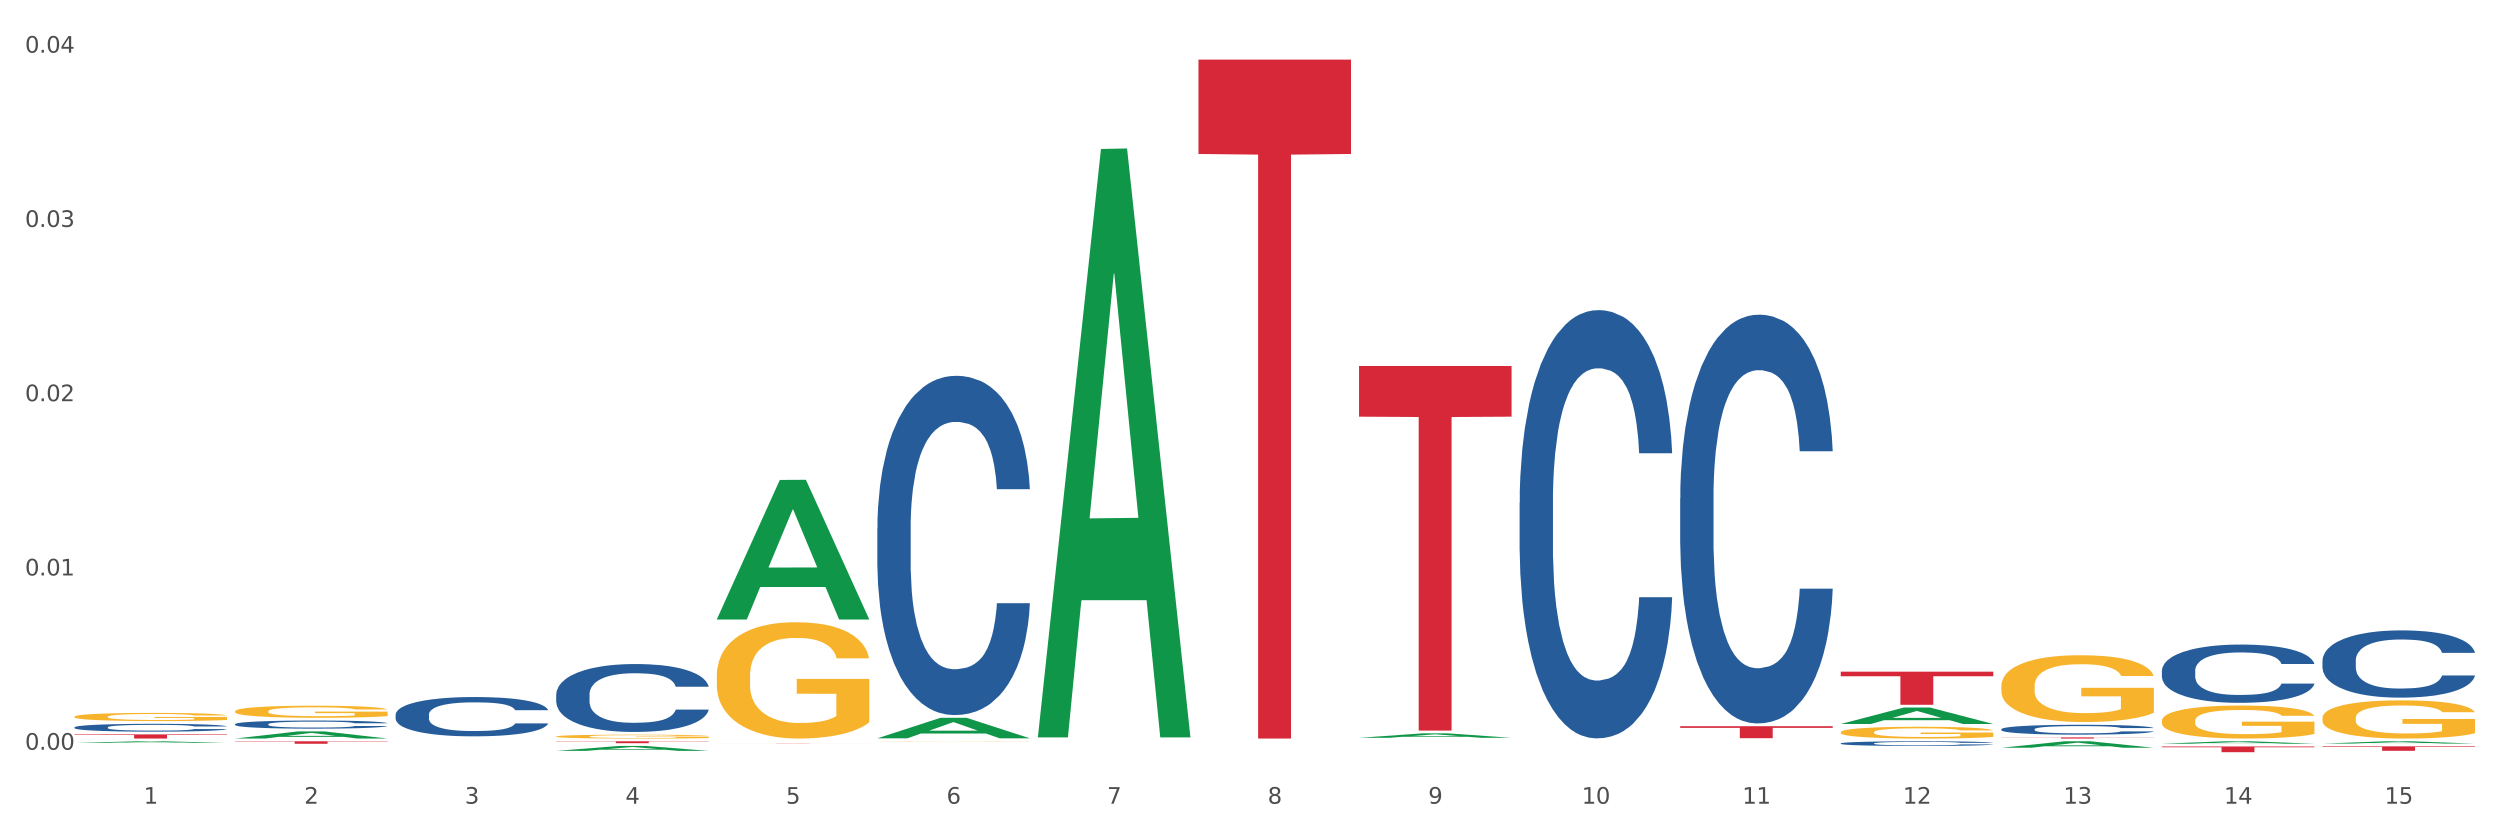 <?xml version="1.0" encoding="utf-8" standalone="no"?>
<!DOCTYPE svg PUBLIC "-//W3C//DTD SVG 1.1//EN"
  "http://www.w3.org/Graphics/SVG/1.1/DTD/svg11.dtd">
<svg xmlns:xlink="http://www.w3.org/1999/xlink" width="1080pt" height="360pt" viewBox="0 0 1080 360" xmlns="http://www.w3.org/2000/svg" version="1.1">
 <rect x="0" y="0" width="1080" height="360" fill="#333333" stroke="none"/>
 <defs>
  <style type="text/css">*{stroke-linejoin: round; stroke-linecap: butt}</style>
 </defs>
 <g id="figure_1">
  <g id="patch_1">
   <path d="M 0 360 
L 1080 360 
L 1080 0 
L 0 0 
z
" style="fill: #ffffff; stroke: #ffffff; stroke-linejoin: miter"/>
  </g>
  <g id="axes_1">
   <g id="matplotlib.axis_1">
    <g id="xtick_1">
     <g id="text_1">
      <!-- 1 -->
      <g style="fill: #4d4d4d" transform="translate(62.07 347.204) scale(0.096 -0.096)">
       <defs>
        <path id="DejaVuSans-31" d="M 794 531 
L 1825 531 
L 1825 4091 
L 703 3866 
L 703 4441 
L 1819 4666 
L 2450 4666 
L 2450 531 
L 3481 531 
L 3481 0 
L 794 0 
L 794 531 
z
" transform="scale(0.016)"/>
       </defs>
       <use xlink:href="#DejaVuSans-31"/>
      </g>
     </g>
    </g>
    <g id="xtick_2">
     <g id="text_2">
      <!-- 2 -->
      <g style="fill: #4d4d4d" transform="translate(131.436 347.204) scale(0.096 -0.096)">
       <defs>
        <path id="DejaVuSans-32" d="M 1228 531 
L 3431 531 
L 3431 0 
L 469 0 
L 469 531 
Q 828 903 1448 1529 
Q 2069 2156 2228 2338 
Q 2531 2678 2651 2914 
Q 2772 3150 2772 3378 
Q 2772 3750 2511 3984 
Q 2250 4219 1831 4219 
Q 1534 4219 1204 4116 
Q 875 4013 500 3803 
L 500 4441 
Q 881 4594 1212 4672 
Q 1544 4750 1819 4750 
Q 2544 4750 2975 4387 
Q 3406 4025 3406 3419 
Q 3406 3131 3298 2873 
Q 3191 2616 2906 2266 
Q 2828 2175 2409 1742 
Q 1991 1309 1228 531 
z
" transform="scale(0.016)"/>
       </defs>
       <use xlink:href="#DejaVuSans-32"/>
      </g>
     </g>
    </g>
    <g id="xtick_3">
     <g id="text_3">
      <!-- 3 -->
      <g style="fill: #4d4d4d" transform="translate(200.802 347.204) scale(0.096 -0.096)">
       <defs>
        <path id="DejaVuSans-33" d="M 2597 2516 
Q 3050 2419 3304 2112 
Q 3559 1806 3559 1356 
Q 3559 666 3084 287 
Q 2609 -91 1734 -91 
Q 1441 -91 1130 -33 
Q 819 25 488 141 
L 488 750 
Q 750 597 1062 519 
Q 1375 441 1716 441 
Q 2309 441 2620 675 
Q 2931 909 2931 1356 
Q 2931 1769 2642 2001 
Q 2353 2234 1838 2234 
L 1294 2234 
L 1294 2753 
L 1863 2753 
Q 2328 2753 2575 2939 
Q 2822 3125 2822 3475 
Q 2822 3834 2567 4026 
Q 2313 4219 1838 4219 
Q 1578 4219 1281 4162 
Q 984 4106 628 3988 
L 628 4550 
Q 988 4650 1302 4700 
Q 1616 4750 1894 4750 
Q 2613 4750 3031 4423 
Q 3450 4097 3450 3541 
Q 3450 3153 3228 2886 
Q 3006 2619 2597 2516 
z
" transform="scale(0.016)"/>
       </defs>
       <use xlink:href="#DejaVuSans-33"/>
      </g>
     </g>
    </g>
    <g id="xtick_4">
     <g id="text_4">
      <!-- 4 -->
      <g style="fill: #4d4d4d" transform="translate(270.169 347.204) scale(0.096 -0.096)">
       <defs>
        <path id="DejaVuSans-34" d="M 2419 4116 
L 825 1625 
L 2419 1625 
L 2419 4116 
z
M 2253 4666 
L 3047 4666 
L 3047 1625 
L 3713 1625 
L 3713 1100 
L 3047 1100 
L 3047 0 
L 2419 0 
L 2419 1100 
L 313 1100 
L 313 1709 
L 2253 4666 
z
" transform="scale(0.016)"/>
       </defs>
       <use xlink:href="#DejaVuSans-34"/>
      </g>
     </g>
    </g>
    <g id="xtick_5">
     <g id="text_5">
      <!-- 5 -->
      <g style="fill: #4d4d4d" transform="translate(339.535 347.204) scale(0.096 -0.096)">
       <defs>
        <path id="DejaVuSans-35" d="M 691 4666 
L 3169 4666 
L 3169 4134 
L 1269 4134 
L 1269 2991 
Q 1406 3038 1543 3061 
Q 1681 3084 1819 3084 
Q 2600 3084 3056 2656 
Q 3513 2228 3513 1497 
Q 3513 744 3044 326 
Q 2575 -91 1722 -91 
Q 1428 -91 1123 -41 
Q 819 9 494 109 
L 494 744 
Q 775 591 1075 516 
Q 1375 441 1709 441 
Q 2250 441 2565 725 
Q 2881 1009 2881 1497 
Q 2881 1984 2565 2268 
Q 2250 2553 1709 2553 
Q 1456 2553 1204 2497 
Q 953 2441 691 2322 
L 691 4666 
z
" transform="scale(0.016)"/>
       </defs>
       <use xlink:href="#DejaVuSans-35"/>
      </g>
     </g>
    </g>
    <g id="xtick_6">
     <g id="text_6">
      <!-- 6 -->
      <g style="fill: #4d4d4d" transform="translate(408.901 347.204) scale(0.096 -0.096)">
       <defs>
        <path id="DejaVuSans-36" d="M 2113 2584 
Q 1688 2584 1439 2293 
Q 1191 2003 1191 1497 
Q 1191 994 1439 701 
Q 1688 409 2113 409 
Q 2538 409 2786 701 
Q 3034 994 3034 1497 
Q 3034 2003 2786 2293 
Q 2538 2584 2113 2584 
z
M 3366 4563 
L 3366 3988 
Q 3128 4100 2886 4159 
Q 2644 4219 2406 4219 
Q 1781 4219 1451 3797 
Q 1122 3375 1075 2522 
Q 1259 2794 1537 2939 
Q 1816 3084 2150 3084 
Q 2853 3084 3261 2657 
Q 3669 2231 3669 1497 
Q 3669 778 3244 343 
Q 2819 -91 2113 -91 
Q 1303 -91 875 529 
Q 447 1150 447 2328 
Q 447 3434 972 4092 
Q 1497 4750 2381 4750 
Q 2619 4750 2861 4703 
Q 3103 4656 3366 4563 
z
" transform="scale(0.016)"/>
       </defs>
       <use xlink:href="#DejaVuSans-36"/>
      </g>
     </g>
    </g>
    <g id="xtick_7">
     <g id="text_7">
      <!-- 7 -->
      <g style="fill: #4d4d4d" transform="translate(478.267 347.204) scale(0.096 -0.096)">
       <defs>
        <path id="DejaVuSans-37" d="M 525 4666 
L 3525 4666 
L 3525 4397 
L 1831 0 
L 1172 0 
L 2766 4134 
L 525 4134 
L 525 4666 
z
" transform="scale(0.016)"/>
       </defs>
       <use xlink:href="#DejaVuSans-37"/>
      </g>
     </g>
    </g>
    <g id="xtick_8">
     <g id="text_8">
      <!-- 8 -->
      <g style="fill: #4d4d4d" transform="translate(547.634 347.204) scale(0.096 -0.096)">
       <defs>
        <path id="DejaVuSans-38" d="M 2034 2216 
Q 1584 2216 1326 1975 
Q 1069 1734 1069 1313 
Q 1069 891 1326 650 
Q 1584 409 2034 409 
Q 2484 409 2743 651 
Q 3003 894 3003 1313 
Q 3003 1734 2745 1975 
Q 2488 2216 2034 2216 
z
M 1403 2484 
Q 997 2584 770 2862 
Q 544 3141 544 3541 
Q 544 4100 942 4425 
Q 1341 4750 2034 4750 
Q 2731 4750 3128 4425 
Q 3525 4100 3525 3541 
Q 3525 3141 3298 2862 
Q 3072 2584 2669 2484 
Q 3125 2378 3379 2068 
Q 3634 1759 3634 1313 
Q 3634 634 3220 271 
Q 2806 -91 2034 -91 
Q 1263 -91 848 271 
Q 434 634 434 1313 
Q 434 1759 690 2068 
Q 947 2378 1403 2484 
z
M 1172 3481 
Q 1172 3119 1398 2916 
Q 1625 2713 2034 2713 
Q 2441 2713 2670 2916 
Q 2900 3119 2900 3481 
Q 2900 3844 2670 4047 
Q 2441 4250 2034 4250 
Q 1625 4250 1398 4047 
Q 1172 3844 1172 3481 
z
" transform="scale(0.016)"/>
       </defs>
       <use xlink:href="#DejaVuSans-38"/>
      </g>
     </g>
    </g>
    <g id="xtick_9">
     <g id="text_9">
      <!-- 9 -->
      <g style="fill: #4d4d4d" transform="translate(617 347.204) scale(0.096 -0.096)">
       <defs>
        <path id="DejaVuSans-39" d="M 703 97 
L 703 672 
Q 941 559 1184 500 
Q 1428 441 1663 441 
Q 2288 441 2617 861 
Q 2947 1281 2994 2138 
Q 2813 1869 2534 1725 
Q 2256 1581 1919 1581 
Q 1219 1581 811 2004 
Q 403 2428 403 3163 
Q 403 3881 828 4315 
Q 1253 4750 1959 4750 
Q 2769 4750 3195 4129 
Q 3622 3509 3622 2328 
Q 3622 1225 3098 567 
Q 2575 -91 1691 -91 
Q 1453 -91 1209 -44 
Q 966 3 703 97 
z
M 1959 2075 
Q 2384 2075 2632 2365 
Q 2881 2656 2881 3163 
Q 2881 3666 2632 3958 
Q 2384 4250 1959 4250 
Q 1534 4250 1286 3958 
Q 1038 3666 1038 3163 
Q 1038 2656 1286 2365 
Q 1534 2075 1959 2075 
z
" transform="scale(0.016)"/>
       </defs>
       <use xlink:href="#DejaVuSans-39"/>
      </g>
     </g>
    </g>
    <g id="xtick_10">
     <g id="text_10">
      <!-- 10 -->
      <g style="fill: #4d4d4d" transform="translate(683.312 347.204) scale(0.096 -0.096)">
       <defs>
        <path id="DejaVuSans-30" d="M 2034 4250 
Q 1547 4250 1301 3770 
Q 1056 3291 1056 2328 
Q 1056 1369 1301 889 
Q 1547 409 2034 409 
Q 2525 409 2770 889 
Q 3016 1369 3016 2328 
Q 3016 3291 2770 3770 
Q 2525 4250 2034 4250 
z
M 2034 4750 
Q 2819 4750 3233 4129 
Q 3647 3509 3647 2328 
Q 3647 1150 3233 529 
Q 2819 -91 2034 -91 
Q 1250 -91 836 529 
Q 422 1150 422 2328 
Q 422 3509 836 4129 
Q 1250 4750 2034 4750 
z
" transform="scale(0.016)"/>
       </defs>
       <use xlink:href="#DejaVuSans-31"/>
       <use xlink:href="#DejaVuSans-30" transform="translate(63.623 0)"/>
      </g>
     </g>
    </g>
    <g id="xtick_11">
     <g id="text_11">
      <!-- 11 -->
      <g style="fill: #4d4d4d" transform="translate(752.678 347.204) scale(0.096 -0.096)">
       <use xlink:href="#DejaVuSans-31"/>
       <use xlink:href="#DejaVuSans-31" transform="translate(63.623 0)"/>
      </g>
     </g>
    </g>
    <g id="xtick_12">
     <g id="text_12">
      <!-- 12 -->
      <g style="fill: #4d4d4d" transform="translate(822.044 347.204) scale(0.096 -0.096)">
       <use xlink:href="#DejaVuSans-31"/>
       <use xlink:href="#DejaVuSans-32" transform="translate(63.623 0)"/>
      </g>
     </g>
    </g>
    <g id="xtick_13">
     <g id="text_13">
      <!-- 13 -->
      <g style="fill: #4d4d4d" transform="translate(891.411 347.204) scale(0.096 -0.096)">
       <use xlink:href="#DejaVuSans-31"/>
       <use xlink:href="#DejaVuSans-33" transform="translate(63.623 0)"/>
      </g>
     </g>
    </g>
    <g id="xtick_14">
     <g id="text_14">
      <!-- 14 -->
      <g style="fill: #4d4d4d" transform="translate(960.777 347.204) scale(0.096 -0.096)">
       <use xlink:href="#DejaVuSans-31"/>
       <use xlink:href="#DejaVuSans-34" transform="translate(63.623 0)"/>
      </g>
     </g>
    </g>
    <g id="xtick_15">
     <g id="text_15">
      <!-- 15 -->
      <g style="fill: #4d4d4d" transform="translate(1030.143 347.204) scale(0.096 -0.096)">
       <use xlink:href="#DejaVuSans-31"/>
       <use xlink:href="#DejaVuSans-35" transform="translate(63.623 0)"/>
      </g>
     </g>
    </g>
    <g id="xtick_16"/>
    <g id="xtick_17"/>
    <g id="xtick_18"/>
    <g id="xtick_19"/>
    <g id="xtick_20"/>
    <g id="xtick_21"/>
    <g id="xtick_22"/>
    <g id="xtick_23"/>
    <g id="xtick_24"/>
    <g id="xtick_25"/>
    <g id="xtick_26"/>
    <g id="xtick_27"/>
    <g id="xtick_28"/>
    <g id="xtick_29"/>
   </g>
   <g id="matplotlib.axis_2">
    <g id="ytick_1">
     <g id="text_16">
      <!-- 0.00 -->
      <g style="fill: #4d4d4d" transform="translate(10.8 323.881) scale(0.096 -0.096)">
       <defs>
        <path id="DejaVuSans-2e" d="M 684 794 
L 1344 794 
L 1344 0 
L 684 0 
L 684 794 
z
" transform="scale(0.016)"/>
       </defs>
       <use xlink:href="#DejaVuSans-30"/>
       <use xlink:href="#DejaVuSans-2e" transform="translate(63.623 0)"/>
       <use xlink:href="#DejaVuSans-30" transform="translate(95.41 0)"/>
       <use xlink:href="#DejaVuSans-30" transform="translate(159.033 0)"/>
      </g>
     </g>
    </g>
    <g id="ytick_2">
     <g id="text_17">
      <!-- 0.01 -->
      <g style="fill: #4d4d4d" transform="translate(10.8 248.599) scale(0.096 -0.096)">
       <use xlink:href="#DejaVuSans-30"/>
       <use xlink:href="#DejaVuSans-2e" transform="translate(63.623 0)"/>
       <use xlink:href="#DejaVuSans-30" transform="translate(95.41 0)"/>
       <use xlink:href="#DejaVuSans-31" transform="translate(159.033 0)"/>
      </g>
     </g>
    </g>
    <g id="ytick_3">
     <g id="text_18">
      <!-- 0.02 -->
      <g style="fill: #4d4d4d" transform="translate(10.8 173.318) scale(0.096 -0.096)">
       <use xlink:href="#DejaVuSans-30"/>
       <use xlink:href="#DejaVuSans-2e" transform="translate(63.623 0)"/>
       <use xlink:href="#DejaVuSans-30" transform="translate(95.41 0)"/>
       <use xlink:href="#DejaVuSans-32" transform="translate(159.033 0)"/>
      </g>
     </g>
    </g>
    <g id="ytick_4">
     <g id="text_19">
      <!-- 0.03 -->
      <g style="fill: #4d4d4d" transform="translate(10.8 98.036) scale(0.096 -0.096)">
       <use xlink:href="#DejaVuSans-30"/>
       <use xlink:href="#DejaVuSans-2e" transform="translate(63.623 0)"/>
       <use xlink:href="#DejaVuSans-30" transform="translate(95.41 0)"/>
       <use xlink:href="#DejaVuSans-33" transform="translate(159.033 0)"/>
      </g>
     </g>
    </g>
    <g id="ytick_5">
     <g id="text_20">
      <!-- 0.04 -->
      <g style="fill: #4d4d4d" transform="translate(10.8 22.755) scale(0.096 -0.096)">
       <use xlink:href="#DejaVuSans-30"/>
       <use xlink:href="#DejaVuSans-2e" transform="translate(63.623 0)"/>
       <use xlink:href="#DejaVuSans-30" transform="translate(95.41 0)"/>
       <use xlink:href="#DejaVuSans-34" transform="translate(159.033 0)"/>
      </g>
     </g>
    </g>
    <g id="ytick_6"/>
    <g id="ytick_7"/>
    <g id="ytick_8"/>
    <g id="ytick_9"/>
   </g>
   <g id="PolyCollection_1">
    <path d="M 32.175 320.931 
L 32.243 320.93 
L 59.417 320.234 
L 70.695 320.233 
L 98.073 320.932 
L 85.029 320.932 
L 79.119 320.77 
L 51.061 320.77 
L 50.857 320.772 
L 45.151 320.932 
L 32.175 320.932 
L 32.175 320.931 
L 54.594 320.672 
L 75.586 320.672 
L 65.192 320.382 
L 65.056 320.381 
L 64.92 320.383 
L 54.526 320.672 
L 54.594 320.672 
L 32.175 320.931 
z
" clip-path="url(#p440c0f3c75)" style="fill: #109648"/>
    <path d="M 32.175 309.612 
L 32.253 309.609 
L 32.253 309.493 
L 32.408 309.393 
L 33.186 309.151 
L 34.353 308.951 
L 35.209 308.845 
L 36.065 308.758 
L 37.076 308.671 
L 38.321 308.581 
L 40.578 308.448 
L 41.978 308.381 
L 43.69 308.31 
L 46.802 308.207 
L 49.058 308.149 
L 51.392 308.1 
L 55.204 308.042 
L 57.694 308.016 
L 60.339 307.997 
L 63.529 307.984 
L 65.941 307.981 
L 71.231 307.991 
L 75.744 308.02 
L 77.922 308.042 
L 80.723 308.081 
L 82.201 308.107 
L 84.613 308.158 
L 87.103 308.226 
L 88.815 308.284 
L 91.382 308.394 
L 93.327 308.503 
L 95.116 308.639 
L 96.05 308.732 
L 96.75 308.819 
L 97.373 308.919 
L 97.995 309.077 
L 83.991 309.077 
L 83.446 308.964 
L 82.59 308.858 
L 81.346 308.755 
L 80.256 308.69 
L 78.389 308.61 
L 76.677 308.558 
L 74.888 308.519 
L 72.71 308.487 
L 70.998 308.471 
L 68.586 308.458 
L 63.84 308.461 
L 60.65 308.487 
L 58.472 308.519 
L 57.071 308.548 
L 55.827 308.581 
L 54.426 308.626 
L 52.792 308.693 
L 51.625 308.755 
L 50.458 308.832 
L 49.525 308.909 
L 48.669 309 
L 47.969 309.096 
L 47.424 309.196 
L 46.957 309.319 
L 46.568 309.522 
L 46.568 309.963 
L 46.724 310.063 
L 47.113 310.196 
L 47.58 310.296 
L 48.358 310.415 
L 49.058 310.495 
L 50.381 310.611 
L 51.859 310.708 
L 53.026 310.769 
L 54.193 310.821 
L 56.216 310.892 
L 58.472 310.95 
L 60.417 310.985 
L 63.062 311.018 
L 64.852 311.031 
L 66.408 311.037 
L 70.22 311.037 
L 72.943 311.027 
L 75.977 311.005 
L 78.311 310.976 
L 80.256 310.94 
L 82.435 310.882 
L 83.835 310.827 
L 83.835 310.154 
L 66.719 310.15 
L 66.719 309.702 
L 98.073 309.702 
L 98.073 311.018 
L 96.75 311.085 
L 95.272 311.147 
L 93.716 311.201 
L 91.382 311.269 
L 88.581 311.334 
L 86.091 311.379 
L 83.446 311.417 
L 80.334 311.453 
L 76.288 311.485 
L 73.799 311.498 
L 70.687 311.508 
L 67.03 311.511 
L 63.84 311.504 
L 60.728 311.488 
L 57.461 311.459 
L 54.271 311.417 
L 51.859 311.375 
L 49.447 311.324 
L 46.879 311.256 
L 44.857 311.192 
L 43.301 311.134 
L 41.589 311.06 
L 39.722 310.963 
L 38.321 310.876 
L 37.076 310.786 
L 35.754 310.669 
L 34.82 310.57 
L 33.887 310.444 
L 33.342 310.35 
L 32.72 310.205 
L 32.253 310.002 
L 32.175 309.612 
z
" clip-path="url(#p440c0f3c75)" style="fill: #f7b32b"/>
    <path d="M 795.203 290.159 
L 861.101 290.159 
L 861.101 292.146 
L 835.179 292.16 
L 835.179 304.463 
L 820.969 304.463 
L 820.969 292.16 
L 795.203 292.146 
L 795.203 290.172 
L 795.203 290.159 
z
" clip-path="url(#p440c0f3c75)" style="fill: #d62839"/>
    <path d="M 725.837 313.707 
L 791.735 313.707 
L 791.735 314.428 
L 765.813 314.433 
L 765.813 318.894 
L 751.603 318.894 
L 751.603 314.433 
L 725.837 314.428 
L 725.837 313.712 
L 725.837 313.707 
z
" clip-path="url(#p440c0f3c75)" style="fill: #d62839"/>
    <path d="M 587.105 158.109 
L 653.003 158.109 
L 653.003 179.999 
L 627.081 180.147 
L 627.081 315.633 
L 612.871 315.633 
L 612.871 180.147 
L 587.105 179.999 
L 587.105 158.257 
L 587.105 158.109 
z
" clip-path="url(#p440c0f3c75)" style="fill: #d62839"/>
    <path d="M 517.739 25.759 
L 583.636 25.759 
L 583.636 66.518 
L 557.715 66.793 
L 557.715 319.055 
L 543.504 319.055 
L 543.504 66.793 
L 517.739 66.518 
L 517.739 26.035 
L 517.739 25.759 
z
" clip-path="url(#p440c0f3c75)" style="fill: #d62839"/>
    <path d="M 309.64 321.252 
L 375.538 321.252 
L 375.538 321.263 
L 349.616 321.263 
L 349.616 321.333 
L 335.406 321.333 
L 335.406 321.263 
L 309.64 321.263 
L 309.64 321.252 
L 309.64 321.252 
z
" clip-path="url(#p440c0f3c75)" style="fill: #d62839"/>
    <path d="M 240.274 320.233 
L 306.172 320.233 
L 306.172 320.347 
L 280.25 320.348 
L 280.25 321.051 
L 266.039 321.051 
L 266.039 320.348 
L 240.274 320.347 
L 240.274 320.234 
L 240.274 320.233 
z
" clip-path="url(#p440c0f3c75)" style="fill: #d62839"/>
    <path d="M 101.541 320.233 
L 167.439 320.233 
L 167.439 320.383 
L 141.517 320.384 
L 141.517 321.311 
L 127.307 321.311 
L 127.307 320.384 
L 101.541 320.383 
L 101.541 320.234 
L 101.541 320.233 
z
" clip-path="url(#p440c0f3c75)" style="fill: #d62839"/>
    <path d="M 32.175 317.254 
L 98.073 317.254 
L 98.073 317.504 
L 72.151 317.506 
L 72.151 319.055 
L 57.941 319.055 
L 57.941 317.506 
L 32.175 317.504 
L 32.175 317.256 
L 32.175 317.254 
z
" clip-path="url(#p440c0f3c75)" style="fill: #d62839"/>
    <path d="M 32.175 314.211 
L 32.253 314.208 
L 32.253 314.121 
L 32.487 314.004 
L 33.343 313.787 
L 34.434 313.623 
L 36.303 313.431 
L 37.316 313.351 
L 38.64 313.261 
L 41.366 313.116 
L 44.482 312.992 
L 46.663 312.924 
L 48.299 312.881 
L 51.96 312.803 
L 54.063 312.769 
L 56.244 312.741 
L 58.114 312.723 
L 61.229 312.701 
L 63.722 312.692 
L 66.604 312.689 
L 69.019 312.692 
L 72.212 312.704 
L 76.886 312.741 
L 78.677 312.763 
L 81.092 312.8 
L 83.585 312.85 
L 85.61 312.899 
L 87.947 312.97 
L 90.361 313.063 
L 92.698 313.181 
L 94.334 313.289 
L 95.658 313.403 
L 96.827 313.543 
L 97.683 313.694 
L 98.073 313.821 
L 83.818 313.821 
L 83.429 313.707 
L 82.65 313.583 
L 81.871 313.499 
L 81.014 313.431 
L 79.69 313.354 
L 78.522 313.304 
L 76.574 313.246 
L 74.783 313.208 
L 73.303 313.187 
L 71.511 313.168 
L 67.694 313.15 
L 64.968 313.15 
L 63.255 313.156 
L 61.151 313.171 
L 59.36 313.193 
L 57.257 313.23 
L 55.621 313.27 
L 53.985 313.323 
L 53.05 313.36 
L 51.648 313.428 
L 50.714 313.484 
L 49.467 313.58 
L 48.766 313.648 
L 47.52 313.824 
L 46.975 313.954 
L 46.741 314.044 
L 46.585 314.143 
L 46.585 314.625 
L 47.053 314.842 
L 47.442 314.935 
L 48.065 315.04 
L 49.234 315.176 
L 50.947 315.309 
L 52.739 315.405 
L 54.219 315.464 
L 55.621 315.507 
L 57.023 315.541 
L 58.737 315.572 
L 60.139 315.59 
L 62.242 315.609 
L 64.734 315.618 
L 66.682 315.618 
L 70.654 315.603 
L 72.446 315.587 
L 74.16 315.566 
L 76.029 315.532 
L 77.509 315.495 
L 78.366 315.467 
L 79.768 315.408 
L 80.858 315.346 
L 81.793 315.275 
L 82.416 315.213 
L 83.117 315.12 
L 83.663 315.015 
L 83.818 314.959 
L 98.073 314.959 
L 97.761 315.071 
L 97.216 315.179 
L 96.126 315.324 
L 95.269 315.408 
L 93.945 315.51 
L 92.542 315.597 
L 90.595 315.693 
L 88.804 315.764 
L 86.934 315.826 
L 84.909 315.881 
L 81.248 315.959 
L 79.924 315.98 
L 77.12 316.017 
L 74.939 316.039 
L 71.745 316.061 
L 68.473 316.073 
L 65.046 316.076 
L 62.008 316.07 
L 58.659 316.051 
L 56.556 316.033 
L 54.219 316.005 
L 51.493 315.962 
L 48.922 315.909 
L 46.507 315.847 
L 44.248 315.776 
L 42.145 315.696 
L 39.419 315.563 
L 37.394 315.433 
L 35.914 315.312 
L 34.901 315.21 
L 33.889 315.08 
L 33.343 314.99 
L 32.487 314.774 
L 32.175 314.573 
L 32.175 314.211 
z
" clip-path="url(#p440c0f3c75)" style="fill: #255c99"/>
    <path d="M 101.541 312.846 
L 101.619 312.843 
L 101.619 312.753 
L 101.853 312.632 
L 102.71 312.407 
L 103.8 312.237 
L 105.67 312.039 
L 106.682 311.955 
L 108.006 311.863 
L 110.733 311.712 
L 113.848 311.584 
L 116.029 311.513 
L 117.665 311.468 
L 121.326 311.388 
L 123.429 311.353 
L 125.61 311.324 
L 127.48 311.305 
L 130.595 311.282 
L 133.088 311.273 
L 135.97 311.27 
L 138.385 311.273 
L 141.578 311.286 
L 146.252 311.324 
L 148.044 311.347 
L 150.458 311.385 
L 152.951 311.436 
L 154.976 311.488 
L 157.313 311.561 
L 159.728 311.657 
L 162.064 311.779 
L 163.7 311.891 
L 165.024 312.01 
L 166.193 312.154 
L 167.05 312.311 
L 167.439 312.443 
L 153.185 312.443 
L 152.795 312.324 
L 152.016 312.196 
L 151.237 312.109 
L 150.38 312.039 
L 149.056 311.959 
L 147.888 311.907 
L 145.941 311.846 
L 144.149 311.808 
L 142.669 311.786 
L 140.877 311.766 
L 137.061 311.747 
L 134.334 311.747 
L 132.621 311.754 
L 130.518 311.77 
L 128.726 311.792 
L 126.623 311.83 
L 124.987 311.872 
L 123.351 311.927 
L 122.417 311.965 
L 121.015 312.036 
L 120.08 312.093 
L 118.834 312.193 
L 118.133 312.263 
L 116.886 312.446 
L 116.341 312.58 
L 116.107 312.673 
L 115.952 312.776 
L 115.952 313.276 
L 116.419 313.5 
L 116.808 313.596 
L 117.431 313.705 
L 118.6 313.846 
L 120.314 313.984 
L 122.105 314.083 
L 123.585 314.144 
L 124.987 314.189 
L 126.389 314.224 
L 128.103 314.257 
L 129.505 314.276 
L 131.608 314.295 
L 134.101 314.305 
L 136.048 314.305 
L 140.021 314.289 
L 141.812 314.273 
L 143.526 314.25 
L 145.395 314.215 
L 146.875 314.176 
L 147.732 314.148 
L 149.134 314.087 
L 150.225 314.023 
L 151.159 313.949 
L 151.783 313.885 
L 152.484 313.789 
L 153.029 313.68 
L 153.185 313.622 
L 167.439 313.622 
L 167.128 313.737 
L 166.582 313.85 
L 165.492 314 
L 164.635 314.087 
L 163.311 314.192 
L 161.909 314.282 
L 159.961 314.382 
L 158.17 314.455 
L 156.3 314.519 
L 154.275 314.577 
L 150.614 314.657 
L 149.29 314.68 
L 146.486 314.718 
L 144.305 314.74 
L 141.111 314.763 
L 137.84 314.776 
L 134.412 314.779 
L 131.374 314.773 
L 128.025 314.753 
L 125.922 314.734 
L 123.585 314.705 
L 120.859 314.66 
L 118.288 314.606 
L 115.874 314.542 
L 113.615 314.468 
L 111.512 314.385 
L 108.785 314.247 
L 106.76 314.112 
L 105.28 313.987 
L 104.267 313.882 
L 103.255 313.747 
L 102.71 313.654 
L 101.853 313.43 
L 101.541 313.221 
L 101.541 312.846 
z
" clip-path="url(#p440c0f3c75)" style="fill: #255c99"/>
    <path d="M 170.907 308.747 
L 170.985 308.731 
L 170.985 308.297 
L 171.219 307.708 
L 172.076 306.622 
L 173.166 305.8 
L 175.036 304.838 
L 176.048 304.435 
L 177.373 303.985 
L 180.099 303.256 
L 183.215 302.636 
L 185.396 302.295 
L 187.031 302.078 
L 190.692 301.69 
L 192.796 301.519 
L 194.977 301.38 
L 196.846 301.287 
L 199.962 301.178 
L 202.454 301.132 
L 205.336 301.116 
L 207.751 301.132 
L 210.945 301.194 
L 215.618 301.38 
L 217.41 301.488 
L 219.825 301.674 
L 222.317 301.923 
L 224.342 302.171 
L 226.679 302.527 
L 229.094 302.993 
L 231.431 303.582 
L 233.066 304.125 
L 234.391 304.699 
L 235.559 305.397 
L 236.416 306.157 
L 236.805 306.793 
L 222.551 306.793 
L 222.161 306.219 
L 221.382 305.598 
L 220.604 305.18 
L 219.747 304.838 
L 218.422 304.451 
L 217.254 304.202 
L 215.307 303.908 
L 213.515 303.722 
L 212.035 303.613 
L 210.244 303.52 
L 206.427 303.427 
L 203.701 303.427 
L 201.987 303.458 
L 199.884 303.536 
L 198.092 303.644 
L 195.989 303.83 
L 194.353 304.032 
L 192.718 304.296 
L 191.783 304.482 
L 190.381 304.823 
L 189.446 305.102 
L 188.2 305.583 
L 187.499 305.924 
L 186.252 306.808 
L 185.707 307.46 
L 185.474 307.909 
L 185.318 308.406 
L 185.318 310.825 
L 185.785 311.911 
L 186.175 312.376 
L 186.798 312.903 
L 187.966 313.586 
L 189.68 314.253 
L 191.471 314.734 
L 192.951 315.028 
L 194.353 315.245 
L 195.755 315.416 
L 197.469 315.571 
L 198.871 315.664 
L 200.974 315.757 
L 203.467 315.804 
L 205.414 315.804 
L 209.387 315.726 
L 211.178 315.649 
L 212.892 315.54 
L 214.761 315.37 
L 216.241 315.183 
L 217.098 315.044 
L 218.5 314.749 
L 219.591 314.439 
L 220.526 314.082 
L 221.149 313.772 
L 221.85 313.307 
L 222.395 312.779 
L 222.551 312.5 
L 236.805 312.5 
L 236.494 313.059 
L 235.949 313.601 
L 234.858 314.33 
L 234.001 314.749 
L 232.677 315.261 
L 231.275 315.695 
L 229.328 316.176 
L 227.536 316.533 
L 225.667 316.843 
L 223.641 317.122 
L 219.98 317.51 
L 218.656 317.618 
L 215.852 317.805 
L 213.671 317.913 
L 210.477 318.022 
L 207.206 318.084 
L 203.779 318.099 
L 200.741 318.068 
L 197.391 317.975 
L 195.288 317.882 
L 192.951 317.743 
L 190.225 317.525 
L 187.655 317.262 
L 185.24 316.952 
L 182.981 316.595 
L 180.878 316.192 
L 178.152 315.525 
L 176.126 314.873 
L 174.646 314.268 
L 173.634 313.757 
L 172.621 313.105 
L 172.076 312.655 
L 171.219 311.57 
L 170.907 310.561 
L 170.907 308.747 
z
" clip-path="url(#p440c0f3c75)" style="fill: #255c99"/>
    <path d="M 240.274 300.05 
L 240.352 300.023 
L 240.352 299.273 
L 240.585 298.254 
L 241.442 296.379 
L 242.533 294.959 
L 244.402 293.298 
L 245.415 292.601 
L 246.739 291.824 
L 249.465 290.564 
L 252.581 289.493 
L 254.762 288.903 
L 256.398 288.528 
L 260.059 287.858 
L 262.162 287.564 
L 264.343 287.322 
L 266.212 287.162 
L 269.328 286.974 
L 271.821 286.894 
L 274.703 286.867 
L 277.117 286.894 
L 280.311 287.001 
L 284.985 287.322 
L 286.776 287.51 
L 289.191 287.831 
L 291.683 288.26 
L 293.709 288.689 
L 296.045 289.305 
L 298.46 290.109 
L 300.797 291.127 
L 302.433 292.065 
L 303.757 293.056 
L 304.925 294.262 
L 305.782 295.575 
L 306.172 296.674 
L 291.917 296.674 
L 291.528 295.682 
L 290.749 294.61 
L 289.97 293.887 
L 289.113 293.298 
L 287.789 292.628 
L 286.62 292.199 
L 284.673 291.69 
L 282.881 291.368 
L 281.401 291.181 
L 279.61 291.02 
L 275.793 290.859 
L 273.067 290.859 
L 271.353 290.913 
L 269.25 291.047 
L 267.458 291.234 
L 265.355 291.556 
L 263.72 291.904 
L 262.084 292.36 
L 261.149 292.681 
L 259.747 293.271 
L 258.812 293.753 
L 257.566 294.584 
L 256.865 295.173 
L 255.619 296.7 
L 255.073 297.826 
L 254.84 298.603 
L 254.684 299.46 
L 254.684 303.64 
L 255.151 305.516 
L 255.541 306.32 
L 256.164 307.231 
L 257.332 308.41 
L 259.046 309.562 
L 260.838 310.392 
L 262.318 310.901 
L 263.72 311.276 
L 265.122 311.571 
L 266.835 311.839 
L 268.237 312 
L 270.341 312.161 
L 272.833 312.241 
L 274.78 312.241 
L 278.753 312.107 
L 280.545 311.973 
L 282.258 311.786 
L 284.128 311.491 
L 285.608 311.169 
L 286.465 310.928 
L 287.867 310.419 
L 288.957 309.883 
L 289.892 309.267 
L 290.515 308.731 
L 291.216 307.927 
L 291.761 307.016 
L 291.917 306.534 
L 306.172 306.534 
L 305.86 307.498 
L 305.315 308.436 
L 304.224 309.696 
L 303.367 310.419 
L 302.043 311.303 
L 300.641 312.054 
L 298.694 312.884 
L 296.902 313.5 
L 295.033 314.036 
L 293.008 314.519 
L 289.347 315.188 
L 288.022 315.376 
L 285.218 315.698 
L 283.037 315.885 
L 279.844 316.073 
L 276.572 316.18 
L 273.145 316.207 
L 270.107 316.153 
L 266.757 315.992 
L 264.654 315.832 
L 262.318 315.59 
L 259.591 315.215 
L 257.021 314.76 
L 254.606 314.224 
L 252.347 313.608 
L 250.244 312.911 
L 247.518 311.759 
L 245.493 310.633 
L 244.013 309.588 
L 243 308.704 
L 241.987 307.579 
L 241.442 306.802 
L 240.585 304.926 
L 240.274 303.185 
L 240.274 300.05 
z
" clip-path="url(#p440c0f3c75)" style="fill: #255c99"/>
    <path d="M 933.936 322.46 
L 999.834 322.46 
L 999.834 322.806 
L 973.912 322.808 
L 973.912 324.95 
L 959.702 324.95 
L 959.702 322.808 
L 933.936 322.806 
L 933.936 322.462 
L 933.936 322.46 
z
" clip-path="url(#p440c0f3c75)" style="fill: #d62839"/>
    <path d="M 379.006 228.201 
L 379.084 228.067 
L 379.084 224.319 
L 379.318 219.233 
L 380.175 209.863 
L 381.265 202.769 
L 383.134 194.471 
L 384.147 190.991 
L 385.471 187.109 
L 388.198 180.818 
L 391.313 175.464 
L 393.494 172.519 
L 395.13 170.645 
L 398.791 167.299 
L 400.894 165.827 
L 403.075 164.622 
L 404.945 163.819 
L 408.06 162.882 
L 410.553 162.481 
L 413.435 162.347 
L 415.85 162.481 
L 419.043 163.016 
L 423.717 164.622 
L 425.509 165.559 
L 427.923 167.165 
L 430.416 169.307 
L 432.441 171.449 
L 434.778 174.527 
L 437.193 178.543 
L 439.529 183.629 
L 441.165 188.314 
L 442.489 193.266 
L 443.658 199.289 
L 444.515 205.848 
L 444.904 211.336 
L 430.65 211.336 
L 430.26 206.383 
L 429.481 201.029 
L 428.702 197.415 
L 427.845 194.471 
L 426.521 191.124 
L 425.353 188.983 
L 423.405 186.44 
L 421.614 184.833 
L 420.134 183.897 
L 418.342 183.093 
L 414.526 182.29 
L 411.799 182.29 
L 410.086 182.558 
L 407.982 183.227 
L 406.191 184.164 
L 404.088 185.77 
L 402.452 187.51 
L 400.816 189.786 
L 399.882 191.392 
L 398.479 194.337 
L 397.545 196.746 
L 396.298 200.895 
L 395.597 203.84 
L 394.351 211.469 
L 393.806 217.091 
L 393.572 220.973 
L 393.416 225.256 
L 393.416 246.136 
L 393.884 255.506 
L 394.273 259.521 
L 394.896 264.072 
L 396.065 269.962 
L 397.778 275.717 
L 399.57 279.866 
L 401.05 282.409 
L 402.452 284.283 
L 403.854 285.756 
L 405.568 287.094 
L 406.97 287.897 
L 409.073 288.7 
L 411.566 289.102 
L 413.513 289.102 
L 417.485 288.433 
L 419.277 287.763 
L 420.991 286.826 
L 422.86 285.354 
L 424.34 283.748 
L 425.197 282.543 
L 426.599 280 
L 427.69 277.323 
L 428.624 274.245 
L 429.247 271.568 
L 429.948 267.552 
L 430.494 263.001 
L 430.65 260.592 
L 444.904 260.592 
L 444.592 265.411 
L 444.047 270.095 
L 442.957 276.386 
L 442.1 280 
L 440.776 284.417 
L 439.374 288.165 
L 437.426 292.314 
L 435.635 295.393 
L 433.765 298.07 
L 431.74 300.479 
L 428.079 303.825 
L 426.755 304.762 
L 423.951 306.368 
L 421.77 307.305 
L 418.576 308.242 
L 415.304 308.778 
L 411.877 308.912 
L 408.839 308.644 
L 405.49 307.841 
L 403.387 307.038 
L 401.05 305.833 
L 398.324 303.959 
L 395.753 301.684 
L 393.339 299.007 
L 391.08 295.928 
L 388.976 292.448 
L 386.25 286.693 
L 384.225 281.071 
L 382.745 275.851 
L 381.732 271.434 
L 380.72 265.812 
L 380.175 261.931 
L 379.318 252.561 
L 379.006 243.861 
L 379.006 228.201 
z
" clip-path="url(#p440c0f3c75)" style="fill: #255c99"/>
    <path d="M 725.837 215.279 
L 725.915 215.118 
L 725.915 210.602 
L 726.149 204.474 
L 727.006 193.184 
L 728.096 184.637 
L 729.966 174.637 
L 730.978 170.444 
L 732.302 165.767 
L 735.029 158.187 
L 738.144 151.736 
L 740.325 148.188 
L 741.961 145.93 
L 745.622 141.898 
L 747.725 140.124 
L 749.906 138.673 
L 751.776 137.705 
L 754.891 136.576 
L 757.384 136.092 
L 760.266 135.931 
L 762.681 136.092 
L 765.874 136.737 
L 770.548 138.673 
L 772.34 139.802 
L 774.754 141.737 
L 777.247 144.317 
L 779.272 146.898 
L 781.609 150.607 
L 784.024 155.446 
L 786.36 161.574 
L 787.996 167.219 
L 789.32 173.186 
L 790.489 180.443 
L 791.346 188.346 
L 791.735 194.958 
L 777.481 194.958 
L 777.091 188.991 
L 776.312 182.54 
L 775.533 178.186 
L 774.676 174.637 
L 773.352 170.606 
L 772.184 168.025 
L 770.237 164.961 
L 768.445 163.026 
L 766.965 161.897 
L 765.173 160.929 
L 761.357 159.961 
L 758.63 159.961 
L 756.917 160.284 
L 754.814 161.09 
L 753.022 162.219 
L 750.919 164.154 
L 749.283 166.251 
L 747.647 168.993 
L 746.713 170.928 
L 745.311 174.476 
L 744.376 177.379 
L 743.13 182.379 
L 742.429 185.927 
L 741.182 195.12 
L 740.637 201.893 
L 740.403 206.57 
L 740.248 211.731 
L 740.248 236.89 
L 740.715 248.18 
L 741.104 253.018 
L 741.727 258.501 
L 742.896 265.598 
L 744.61 272.532 
L 746.401 277.532 
L 747.881 280.596 
L 749.283 282.854 
L 750.685 284.628 
L 752.399 286.241 
L 753.801 287.209 
L 755.904 288.176 
L 758.397 288.66 
L 760.344 288.66 
L 764.317 287.854 
L 766.108 287.047 
L 767.822 285.918 
L 769.691 284.144 
L 771.171 282.209 
L 772.028 280.758 
L 773.43 277.693 
L 774.521 274.468 
L 775.455 270.758 
L 776.079 267.533 
L 776.78 262.695 
L 777.325 257.211 
L 777.481 254.308 
L 791.735 254.308 
L 791.424 260.114 
L 790.878 265.759 
L 789.788 273.339 
L 788.931 277.693 
L 787.607 283.015 
L 786.205 287.531 
L 784.257 292.531 
L 782.466 296.24 
L 780.596 299.466 
L 778.571 302.369 
L 774.91 306.401 
L 773.586 307.53 
L 770.782 309.465 
L 768.601 310.594 
L 765.407 311.723 
L 762.136 312.368 
L 758.708 312.529 
L 755.67 312.207 
L 752.321 311.239 
L 750.218 310.271 
L 747.881 308.82 
L 745.155 306.562 
L 742.584 303.82 
L 740.17 300.595 
L 737.911 296.885 
L 735.808 292.692 
L 733.081 285.757 
L 731.056 278.984 
L 729.576 272.694 
L 728.563 267.372 
L 727.551 260.598 
L 727.006 255.921 
L 726.149 244.632 
L 725.837 234.149 
L 725.837 215.279 
z
" clip-path="url(#p440c0f3c75)" style="fill: #255c99"/>
    <path d="M 795.203 321.142 
L 795.281 321.14 
L 795.281 321.089 
L 795.515 321.019 
L 796.372 320.889 
L 797.462 320.791 
L 799.332 320.677 
L 800.344 320.629 
L 801.669 320.575 
L 804.395 320.488 
L 807.511 320.414 
L 809.692 320.374 
L 811.327 320.348 
L 814.988 320.302 
L 817.092 320.281 
L 819.273 320.265 
L 821.142 320.254 
L 824.258 320.241 
L 826.75 320.235 
L 829.632 320.233 
L 832.047 320.235 
L 835.241 320.243 
L 839.914 320.265 
L 841.706 320.278 
L 844.121 320.3 
L 846.613 320.329 
L 848.638 320.359 
L 850.975 320.401 
L 853.39 320.457 
L 855.727 320.527 
L 857.362 320.592 
L 858.687 320.66 
L 859.855 320.743 
L 860.712 320.834 
L 861.101 320.91 
L 846.847 320.91 
L 846.457 320.841 
L 845.678 320.767 
L 844.899 320.717 
L 844.043 320.677 
L 842.718 320.631 
L 841.55 320.601 
L 839.603 320.566 
L 837.811 320.544 
L 836.331 320.531 
L 834.54 320.52 
L 830.723 320.509 
L 827.997 320.509 
L 826.283 320.512 
L 824.18 320.522 
L 822.388 320.534 
L 820.285 320.557 
L 818.649 320.581 
L 817.014 320.612 
L 816.079 320.634 
L 814.677 320.675 
L 813.742 320.708 
L 812.496 320.765 
L 811.795 320.806 
L 810.548 320.911 
L 810.003 320.989 
L 809.77 321.043 
L 809.614 321.102 
L 809.614 321.39 
L 810.081 321.519 
L 810.471 321.575 
L 811.094 321.637 
L 812.262 321.719 
L 813.976 321.798 
L 815.767 321.855 
L 817.247 321.891 
L 818.649 321.916 
L 820.051 321.937 
L 821.765 321.955 
L 823.167 321.966 
L 825.27 321.977 
L 827.763 321.983 
L 829.71 321.983 
L 833.683 321.974 
L 835.474 321.964 
L 837.188 321.952 
L 839.057 321.931 
L 840.537 321.909 
L 841.394 321.892 
L 842.796 321.857 
L 843.887 321.82 
L 844.822 321.778 
L 845.445 321.741 
L 846.146 321.686 
L 846.691 321.623 
L 846.847 321.589 
L 861.101 321.589 
L 860.79 321.656 
L 860.245 321.721 
L 859.154 321.807 
L 858.297 321.857 
L 856.973 321.918 
L 855.571 321.97 
L 853.624 322.027 
L 851.832 322.07 
L 849.963 322.107 
L 847.937 322.14 
L 844.276 322.186 
L 842.952 322.199 
L 840.148 322.221 
L 837.967 322.234 
L 834.773 322.247 
L 831.502 322.255 
L 828.074 322.256 
L 825.037 322.253 
L 821.687 322.242 
L 819.584 322.231 
L 817.247 322.214 
L 814.521 322.188 
L 811.951 322.157 
L 809.536 322.12 
L 807.277 322.077 
L 805.174 322.029 
L 802.448 321.95 
L 800.422 321.872 
L 798.942 321.8 
L 797.93 321.739 
L 796.917 321.661 
L 796.372 321.608 
L 795.515 321.479 
L 795.203 321.358 
L 795.203 321.142 
z
" clip-path="url(#p440c0f3c75)" style="fill: #255c99"/>
    <path d="M 864.57 315.021 
L 864.648 315.017 
L 864.648 314.908 
L 864.881 314.76 
L 865.738 314.487 
L 866.829 314.281 
L 868.698 314.039 
L 869.711 313.938 
L 871.035 313.825 
L 873.761 313.642 
L 876.877 313.486 
L 879.058 313.4 
L 880.694 313.346 
L 884.355 313.248 
L 886.458 313.205 
L 888.639 313.17 
L 890.508 313.147 
L 893.624 313.12 
L 896.117 313.108 
L 898.999 313.104 
L 901.413 313.108 
L 904.607 313.124 
L 909.281 313.17 
L 911.072 313.198 
L 913.487 313.244 
L 915.979 313.307 
L 918.005 313.369 
L 920.341 313.459 
L 922.756 313.576 
L 925.093 313.724 
L 926.729 313.86 
L 928.053 314.004 
L 929.221 314.179 
L 930.078 314.37 
L 930.468 314.53 
L 916.213 314.53 
L 915.824 314.386 
L 915.045 314.23 
L 914.266 314.125 
L 913.409 314.039 
L 912.085 313.942 
L 910.916 313.879 
L 908.969 313.805 
L 907.177 313.759 
L 905.697 313.731 
L 903.906 313.708 
L 900.089 313.685 
L 897.363 313.685 
L 895.649 313.692 
L 893.546 313.712 
L 891.754 313.739 
L 889.651 313.786 
L 888.016 313.837 
L 886.38 313.903 
L 885.445 313.95 
L 884.043 314.035 
L 883.108 314.105 
L 881.862 314.226 
L 881.161 314.312 
L 879.915 314.534 
L 879.369 314.697 
L 879.136 314.81 
L 878.98 314.935 
L 878.98 315.543 
L 879.447 315.816 
L 879.837 315.932 
L 880.46 316.065 
L 881.628 316.236 
L 883.342 316.404 
L 885.134 316.525 
L 886.614 316.599 
L 888.016 316.653 
L 889.418 316.696 
L 891.131 316.735 
L 892.533 316.758 
L 894.637 316.782 
L 897.129 316.793 
L 899.076 316.793 
L 903.049 316.774 
L 904.841 316.754 
L 906.554 316.727 
L 908.424 316.684 
L 909.904 316.638 
L 910.76 316.603 
L 912.163 316.529 
L 913.253 316.451 
L 914.188 316.361 
L 914.811 316.283 
L 915.512 316.166 
L 916.057 316.034 
L 916.213 315.964 
L 930.468 315.964 
L 930.156 316.104 
L 929.611 316.24 
L 928.52 316.423 
L 927.663 316.529 
L 926.339 316.657 
L 924.937 316.766 
L 922.99 316.887 
L 921.198 316.977 
L 919.329 317.054 
L 917.304 317.125 
L 913.643 317.222 
L 912.318 317.249 
L 909.514 317.296 
L 907.333 317.323 
L 904.14 317.351 
L 900.868 317.366 
L 897.441 317.37 
L 894.403 317.362 
L 891.053 317.339 
L 888.95 317.315 
L 886.614 317.28 
L 883.887 317.226 
L 881.317 317.16 
L 878.902 317.082 
L 876.643 316.992 
L 874.54 316.891 
L 871.814 316.723 
L 869.789 316.56 
L 868.309 316.408 
L 867.296 316.279 
L 866.283 316.116 
L 865.738 316.003 
L 864.881 315.73 
L 864.57 315.477 
L 864.57 315.021 
z
" clip-path="url(#p440c0f3c75)" style="fill: #255c99"/>
    <path d="M 933.936 289.758 
L 934.014 289.735 
L 934.014 289.091 
L 934.247 288.218 
L 935.104 286.609 
L 936.195 285.39 
L 938.064 283.965 
L 939.077 283.368 
L 940.401 282.701 
L 943.127 281.621 
L 946.243 280.701 
L 948.424 280.195 
L 950.06 279.874 
L 953.721 279.299 
L 955.824 279.046 
L 958.005 278.839 
L 959.874 278.701 
L 962.99 278.54 
L 965.483 278.471 
L 968.365 278.448 
L 970.779 278.471 
L 973.973 278.563 
L 978.647 278.839 
L 980.438 279 
L 982.853 279.276 
L 985.346 279.644 
L 987.371 280.011 
L 989.708 280.54 
L 992.122 281.23 
L 994.459 282.103 
L 996.095 282.908 
L 997.419 283.758 
L 998.587 284.793 
L 999.444 285.919 
L 999.834 286.861 
L 985.579 286.861 
L 985.19 286.011 
L 984.411 285.091 
L 983.632 284.471 
L 982.775 283.965 
L 981.451 283.39 
L 980.283 283.023 
L 978.335 282.586 
L 976.544 282.31 
L 975.064 282.149 
L 973.272 282.011 
L 969.455 281.873 
L 966.729 281.873 
L 965.015 281.919 
L 962.912 282.034 
L 961.121 282.195 
L 959.018 282.471 
L 957.382 282.77 
L 955.746 283.161 
L 954.811 283.436 
L 953.409 283.942 
L 952.475 284.356 
L 951.228 285.068 
L 950.527 285.574 
L 949.281 286.884 
L 948.736 287.85 
L 948.502 288.516 
L 948.346 289.252 
L 948.346 292.838 
L 948.814 294.447 
L 949.203 295.137 
L 949.826 295.918 
L 950.995 296.93 
L 952.708 297.918 
L 954.5 298.631 
L 955.98 299.067 
L 957.382 299.389 
L 958.784 299.642 
L 960.498 299.872 
L 961.9 300.01 
L 964.003 300.148 
L 966.495 300.217 
L 968.443 300.217 
L 972.415 300.102 
L 974.207 299.987 
L 975.92 299.826 
L 977.79 299.573 
L 979.27 299.297 
L 980.127 299.09 
L 981.529 298.654 
L 982.619 298.194 
L 983.554 297.665 
L 984.177 297.205 
L 984.878 296.516 
L 985.423 295.734 
L 985.579 295.32 
L 999.834 295.32 
L 999.522 296.148 
L 998.977 296.953 
L 997.886 298.033 
L 997.03 298.654 
L 995.705 299.412 
L 994.303 300.056 
L 992.356 300.768 
L 990.564 301.297 
L 988.695 301.757 
L 986.67 302.17 
L 983.009 302.745 
L 981.685 302.906 
L 978.88 303.182 
L 976.699 303.343 
L 973.506 303.504 
L 970.234 303.596 
L 966.807 303.619 
L 963.769 303.573 
L 960.42 303.435 
L 958.317 303.297 
L 955.98 303.09 
L 953.253 302.768 
L 950.683 302.377 
L 948.268 301.918 
L 946.009 301.389 
L 943.906 300.791 
L 941.18 299.803 
L 939.155 298.837 
L 937.675 297.941 
L 936.662 297.182 
L 935.65 296.217 
L 935.104 295.55 
L 934.247 293.941 
L 933.936 292.447 
L 933.936 289.758 
z
" clip-path="url(#p440c0f3c75)" style="fill: #255c99"/>
    <path d="M 1003.302 285.378 
L 1003.38 285.351 
L 1003.38 284.608 
L 1003.614 283.6 
L 1004.47 281.743 
L 1005.561 280.337 
L 1007.43 278.692 
L 1008.443 278.002 
L 1009.767 277.232 
L 1012.494 275.985 
L 1015.609 274.924 
L 1017.79 274.34 
L 1019.426 273.969 
L 1023.087 273.306 
L 1025.19 273.014 
L 1027.371 272.775 
L 1029.241 272.616 
L 1032.356 272.43 
L 1034.849 272.35 
L 1037.731 272.324 
L 1040.146 272.35 
L 1043.339 272.457 
L 1048.013 272.775 
L 1049.805 272.961 
L 1052.219 273.279 
L 1054.712 273.704 
L 1056.737 274.128 
L 1059.074 274.738 
L 1061.489 275.534 
L 1063.825 276.542 
L 1065.461 277.471 
L 1066.785 278.453 
L 1067.954 279.647 
L 1068.811 280.947 
L 1069.2 282.035 
L 1054.945 282.035 
L 1054.556 281.053 
L 1053.777 279.992 
L 1052.998 279.275 
L 1052.141 278.692 
L 1050.817 278.028 
L 1049.649 277.604 
L 1047.701 277.1 
L 1045.91 276.781 
L 1044.43 276.596 
L 1042.638 276.436 
L 1038.822 276.277 
L 1036.095 276.277 
L 1034.382 276.33 
L 1032.278 276.463 
L 1030.487 276.649 
L 1028.384 276.967 
L 1026.748 277.312 
L 1025.112 277.763 
L 1024.178 278.081 
L 1022.775 278.665 
L 1021.841 279.143 
L 1020.594 279.965 
L 1019.893 280.549 
L 1018.647 282.061 
L 1018.102 283.176 
L 1017.868 283.945 
L 1017.712 284.794 
L 1017.712 288.933 
L 1018.18 290.79 
L 1018.569 291.586 
L 1019.192 292.488 
L 1020.361 293.656 
L 1022.074 294.797 
L 1023.866 295.619 
L 1025.346 296.123 
L 1026.748 296.495 
L 1028.15 296.787 
L 1029.864 297.052 
L 1031.266 297.211 
L 1033.369 297.37 
L 1035.862 297.45 
L 1037.809 297.45 
L 1041.781 297.317 
L 1043.573 297.185 
L 1045.287 296.999 
L 1047.156 296.707 
L 1048.636 296.389 
L 1049.493 296.15 
L 1050.895 295.646 
L 1051.986 295.115 
L 1052.92 294.505 
L 1053.543 293.974 
L 1054.244 293.178 
L 1054.79 292.276 
L 1054.945 291.799 
L 1069.2 291.799 
L 1068.888 292.754 
L 1068.343 293.682 
L 1067.253 294.929 
L 1066.396 295.646 
L 1065.072 296.521 
L 1063.67 297.264 
L 1061.722 298.087 
L 1059.931 298.697 
L 1058.061 299.228 
L 1056.036 299.705 
L 1052.375 300.369 
L 1051.051 300.554 
L 1048.247 300.873 
L 1046.066 301.058 
L 1042.872 301.244 
L 1039.6 301.35 
L 1036.173 301.377 
L 1033.135 301.324 
L 1029.786 301.165 
L 1027.683 301.005 
L 1025.346 300.767 
L 1022.62 300.395 
L 1020.049 299.944 
L 1017.634 299.413 
L 1015.376 298.803 
L 1013.272 298.113 
L 1010.546 296.972 
L 1008.521 295.858 
L 1007.041 294.823 
L 1006.028 293.948 
L 1005.016 292.833 
L 1004.47 292.064 
L 1003.614 290.207 
L 1003.302 288.482 
L 1003.302 285.378 
z
" clip-path="url(#p440c0f3c75)" style="fill: #255c99"/>
    <path d="M 1003.302 310.18 
L 1003.38 310.165 
L 1003.38 309.622 
L 1003.535 309.155 
L 1004.314 308.025 
L 1005.481 307.091 
L 1006.336 306.593 
L 1007.192 306.186 
L 1008.204 305.779 
L 1009.448 305.358 
L 1011.705 304.74 
L 1013.105 304.423 
L 1014.817 304.092 
L 1017.929 303.61 
L 1020.185 303.338 
L 1022.519 303.112 
L 1026.331 302.841 
L 1028.821 302.72 
L 1031.466 302.63 
L 1034.656 302.57 
L 1037.068 302.555 
L 1042.358 302.6 
L 1046.871 302.736 
L 1049.049 302.841 
L 1051.85 303.022 
L 1053.328 303.142 
L 1055.74 303.383 
L 1058.23 303.7 
L 1059.942 303.971 
L 1062.509 304.484 
L 1064.454 304.996 
L 1066.244 305.629 
L 1067.177 306.066 
L 1067.877 306.473 
L 1068.5 306.94 
L 1069.122 307.678 
L 1055.118 307.678 
L 1054.573 307.151 
L 1053.717 306.653 
L 1052.473 306.171 
L 1051.383 305.87 
L 1049.516 305.493 
L 1047.805 305.252 
L 1046.015 305.071 
L 1043.837 304.921 
L 1042.125 304.845 
L 1039.713 304.785 
L 1034.967 304.8 
L 1031.777 304.921 
L 1029.599 305.071 
L 1028.199 305.207 
L 1026.954 305.358 
L 1025.553 305.569 
L 1023.919 305.885 
L 1022.752 306.171 
L 1021.585 306.533 
L 1020.652 306.895 
L 1019.796 307.317 
L 1019.096 307.769 
L 1018.551 308.236 
L 1018.084 308.808 
L 1017.695 309.758 
L 1017.695 311.822 
L 1017.851 312.289 
L 1018.24 312.907 
L 1018.707 313.374 
L 1019.485 313.932 
L 1020.185 314.309 
L 1021.508 314.851 
L 1022.986 315.303 
L 1024.153 315.59 
L 1025.32 315.831 
L 1027.343 316.162 
L 1029.599 316.433 
L 1031.544 316.599 
L 1034.189 316.75 
L 1035.979 316.81 
L 1037.535 316.84 
L 1041.347 316.84 
L 1044.07 316.795 
L 1047.104 316.69 
L 1049.438 316.554 
L 1051.383 316.388 
L 1053.562 316.117 
L 1054.962 315.861 
L 1054.962 312.711 
L 1037.846 312.696 
L 1037.846 310.602 
L 1069.2 310.602 
L 1069.2 316.75 
L 1067.877 317.066 
L 1066.399 317.353 
L 1064.843 317.609 
L 1062.509 317.925 
L 1059.708 318.227 
L 1057.219 318.438 
L 1054.573 318.618 
L 1051.461 318.784 
L 1047.416 318.935 
L 1044.926 318.995 
L 1041.814 319.04 
L 1038.157 319.055 
L 1034.967 319.025 
L 1031.855 318.95 
L 1028.588 318.814 
L 1025.398 318.618 
L 1022.986 318.423 
L 1020.574 318.181 
L 1018.007 317.865 
L 1015.984 317.564 
L 1014.428 317.292 
L 1012.716 316.946 
L 1010.849 316.494 
L 1009.448 316.087 
L 1008.204 315.665 
L 1006.881 315.122 
L 1005.947 314.655 
L 1005.014 314.068 
L 1004.469 313.631 
L 1003.847 312.952 
L 1003.38 312.003 
L 1003.302 310.18 
z
" clip-path="url(#p440c0f3c75)" style="fill: #f7b32b"/>
    <path d="M 933.936 311.386 
L 934.014 311.373 
L 934.014 310.904 
L 934.169 310.5 
L 934.947 309.523 
L 936.114 308.716 
L 936.97 308.286 
L 937.826 307.935 
L 938.837 307.583 
L 940.082 307.219 
L 942.338 306.685 
L 943.739 306.411 
L 945.45 306.125 
L 948.563 305.708 
L 950.819 305.474 
L 953.153 305.278 
L 956.965 305.044 
L 959.455 304.94 
L 962.1 304.862 
L 965.29 304.809 
L 967.702 304.796 
L 972.992 304.836 
L 977.505 304.953 
L 979.683 305.044 
L 982.484 305.2 
L 983.962 305.304 
L 986.374 305.513 
L 988.864 305.786 
L 990.575 306.021 
L 993.143 306.463 
L 995.088 306.906 
L 996.877 307.453 
L 997.811 307.831 
L 998.511 308.182 
L 999.134 308.586 
L 999.756 309.224 
L 985.752 309.224 
L 985.207 308.768 
L 984.351 308.338 
L 983.106 307.922 
L 982.017 307.661 
L 980.15 307.336 
L 978.438 307.127 
L 976.649 306.971 
L 974.47 306.841 
L 972.759 306.776 
L 970.347 306.724 
L 965.601 306.737 
L 962.411 306.841 
L 960.233 306.971 
L 958.832 307.088 
L 957.588 307.219 
L 956.187 307.401 
L 954.553 307.674 
L 953.386 307.922 
L 952.219 308.234 
L 951.286 308.547 
L 950.43 308.911 
L 949.73 309.302 
L 949.185 309.706 
L 948.718 310.201 
L 948.329 311.021 
L 948.329 312.805 
L 948.485 313.209 
L 948.874 313.743 
L 949.341 314.146 
L 950.119 314.628 
L 950.819 314.954 
L 952.141 315.422 
L 953.62 315.813 
L 954.787 316.06 
L 955.954 316.269 
L 957.977 316.555 
L 960.233 316.79 
L 962.178 316.933 
L 964.823 317.063 
L 966.613 317.115 
L 968.169 317.141 
L 971.981 317.141 
L 974.704 317.102 
L 977.738 317.011 
L 980.072 316.894 
L 982.017 316.751 
L 984.196 316.516 
L 985.596 316.295 
L 985.596 313.573 
L 968.48 313.56 
L 968.48 311.75 
L 999.834 311.75 
L 999.834 317.063 
L 998.511 317.337 
L 997.033 317.584 
L 995.477 317.805 
L 993.143 318.079 
L 990.342 318.339 
L 987.852 318.522 
L 985.207 318.678 
L 982.095 318.821 
L 978.049 318.951 
L 975.56 319.003 
L 972.448 319.042 
L 968.791 319.055 
L 965.601 319.029 
L 962.489 318.964 
L 959.221 318.847 
L 956.032 318.678 
L 953.62 318.509 
L 951.208 318.3 
L 948.64 318.027 
L 946.618 317.766 
L 945.061 317.532 
L 943.35 317.232 
L 941.483 316.842 
L 940.082 316.49 
L 938.837 316.126 
L 937.515 315.657 
L 936.581 315.253 
L 935.648 314.745 
L 935.103 314.368 
L 934.48 313.782 
L 934.014 312.961 
L 933.936 311.386 
z
" clip-path="url(#p440c0f3c75)" style="fill: #f7b32b"/>
    <path d="M 864.57 296.4 
L 864.647 296.374 
L 864.647 295.425 
L 864.803 294.607 
L 865.581 292.63 
L 866.748 290.996 
L 867.604 290.126 
L 868.46 289.414 
L 869.471 288.703 
L 870.716 287.964 
L 872.972 286.884 
L 874.373 286.33 
L 876.084 285.75 
L 879.196 284.907 
L 881.453 284.432 
L 883.787 284.037 
L 887.599 283.562 
L 890.089 283.351 
L 892.734 283.193 
L 895.924 283.088 
L 898.336 283.061 
L 903.626 283.141 
L 908.139 283.378 
L 910.317 283.562 
L 913.118 283.879 
L 914.596 284.089 
L 917.008 284.511 
L 919.498 285.065 
L 921.209 285.539 
L 923.777 286.436 
L 925.722 287.332 
L 927.511 288.439 
L 928.445 289.203 
L 929.145 289.915 
L 929.767 290.732 
L 930.39 292.024 
L 916.385 292.024 
L 915.841 291.101 
L 914.985 290.232 
L 913.74 289.388 
L 912.651 288.861 
L 910.784 288.202 
L 909.072 287.78 
L 907.283 287.464 
L 905.104 287.2 
L 903.393 287.068 
L 900.981 286.963 
L 896.235 286.989 
L 893.045 287.2 
L 890.867 287.464 
L 889.466 287.701 
L 888.221 287.964 
L 886.821 288.334 
L 885.187 288.887 
L 884.02 289.388 
L 882.853 290.021 
L 881.919 290.653 
L 881.064 291.391 
L 880.363 292.182 
L 879.819 292.999 
L 879.352 294.001 
L 878.963 295.662 
L 878.963 299.273 
L 879.119 300.09 
L 879.508 301.171 
L 879.974 301.988 
L 880.752 302.964 
L 881.453 303.623 
L 882.775 304.572 
L 884.253 305.362 
L 885.42 305.863 
L 886.587 306.285 
L 888.61 306.865 
L 890.867 307.34 
L 892.812 307.629 
L 895.457 307.893 
L 897.246 307.999 
L 898.802 308.051 
L 902.615 308.051 
L 905.338 307.972 
L 908.372 307.788 
L 910.706 307.55 
L 912.651 307.26 
L 914.829 306.786 
L 916.23 306.338 
L 916.23 300.828 
L 899.114 300.802 
L 899.114 297.138 
L 930.468 297.138 
L 930.468 307.893 
L 929.145 308.447 
L 927.667 308.948 
L 926.111 309.396 
L 923.777 309.949 
L 920.976 310.476 
L 918.486 310.845 
L 915.841 311.162 
L 912.729 311.452 
L 908.683 311.715 
L 906.193 311.821 
L 903.081 311.9 
L 899.425 311.926 
L 896.235 311.874 
L 893.123 311.742 
L 889.855 311.504 
L 886.665 311.162 
L 884.253 310.819 
L 881.842 310.397 
L 879.274 309.844 
L 877.251 309.317 
L 875.695 308.842 
L 873.984 308.236 
L 872.116 307.445 
L 870.716 306.733 
L 869.471 305.995 
L 868.149 305.046 
L 867.215 304.229 
L 866.281 303.201 
L 865.737 302.436 
L 865.114 301.25 
L 864.647 299.59 
L 864.57 296.4 
z
" clip-path="url(#p440c0f3c75)" style="fill: #f7b32b"/>
    <path d="M 795.203 316.312 
L 795.281 316.307 
L 795.281 316.14 
L 795.437 315.995 
L 796.215 315.646 
L 797.382 315.357 
L 798.238 315.203 
L 799.094 315.078 
L 800.105 314.952 
L 801.35 314.821 
L 803.606 314.63 
L 805.006 314.533 
L 806.718 314.43 
L 809.83 314.281 
L 812.086 314.197 
L 814.42 314.127 
L 818.233 314.044 
L 820.722 314.006 
L 823.368 313.978 
L 826.557 313.96 
L 828.969 313.955 
L 834.26 313.969 
L 838.772 314.011 
L 840.951 314.044 
L 843.752 314.099 
L 845.23 314.137 
L 847.642 314.211 
L 850.131 314.309 
L 851.843 314.393 
L 854.41 314.551 
L 856.355 314.71 
L 858.145 314.905 
L 859.078 315.04 
L 859.779 315.166 
L 860.401 315.311 
L 861.024 315.539 
L 847.019 315.539 
L 846.475 315.376 
L 845.619 315.222 
L 844.374 315.073 
L 843.285 314.98 
L 841.418 314.863 
L 839.706 314.789 
L 837.916 314.733 
L 835.738 314.686 
L 834.026 314.663 
L 831.615 314.644 
L 826.869 314.649 
L 823.679 314.686 
L 821.5 314.733 
L 820.1 314.775 
L 818.855 314.821 
L 817.455 314.887 
L 815.821 314.984 
L 814.654 315.073 
L 813.487 315.185 
L 812.553 315.297 
L 811.697 315.427 
L 810.997 315.567 
L 810.453 315.711 
L 809.986 315.888 
L 809.597 316.182 
L 809.597 316.82 
L 809.752 316.964 
L 810.141 317.155 
L 810.608 317.299 
L 811.386 317.472 
L 812.086 317.588 
L 813.409 317.756 
L 814.887 317.896 
L 816.054 317.984 
L 817.221 318.059 
L 819.244 318.161 
L 821.5 318.245 
L 823.445 318.296 
L 826.091 318.343 
L 827.88 318.361 
L 829.436 318.371 
L 833.248 318.371 
L 835.971 318.357 
L 839.006 318.324 
L 841.34 318.282 
L 843.285 318.231 
L 845.463 318.147 
L 846.864 318.068 
L 846.864 317.094 
L 829.747 317.09 
L 829.747 316.442 
L 861.101 316.442 
L 861.101 318.343 
L 859.779 318.441 
L 858.3 318.529 
L 856.744 318.608 
L 854.41 318.706 
L 851.61 318.799 
L 849.12 318.864 
L 846.475 318.92 
L 843.363 318.972 
L 839.317 319.018 
L 836.827 319.037 
L 833.715 319.051 
L 830.059 319.055 
L 826.869 319.046 
L 823.757 319.023 
L 820.489 318.981 
L 817.299 318.92 
L 814.887 318.86 
L 812.475 318.785 
L 809.908 318.687 
L 807.885 318.594 
L 806.329 318.51 
L 804.617 318.403 
L 802.75 318.264 
L 801.35 318.138 
L 800.105 318.007 
L 798.782 317.84 
L 797.849 317.695 
L 796.915 317.514 
L 796.37 317.379 
L 795.748 317.169 
L 795.281 316.876 
L 795.203 316.312 
z
" clip-path="url(#p440c0f3c75)" style="fill: #f7b32b"/>
    <path d="M 379.006 320.285 
L 379.084 320.285 
L 379.084 320.281 
L 379.24 320.278 
L 380.018 320.27 
L 381.185 320.264 
L 382.04 320.261 
L 382.896 320.258 
L 383.908 320.255 
L 385.152 320.252 
L 387.409 320.248 
L 388.809 320.246 
L 390.521 320.244 
L 393.633 320.24 
L 395.889 320.239 
L 398.223 320.237 
L 402.035 320.235 
L 404.525 320.234 
L 407.17 320.234 
L 410.36 320.233 
L 412.772 320.233 
L 418.062 320.234 
L 422.575 320.235 
L 424.753 320.235 
L 427.554 320.237 
L 429.032 320.237 
L 431.444 320.239 
L 433.934 320.241 
L 435.646 320.243 
L 438.213 320.246 
L 440.158 320.25 
L 441.948 320.254 
L 442.881 320.257 
L 443.581 320.26 
L 444.204 320.263 
L 444.826 320.268 
L 430.822 320.268 
L 430.277 320.265 
L 429.422 320.261 
L 428.177 320.258 
L 427.087 320.256 
L 425.22 320.253 
L 423.509 320.252 
L 421.719 320.25 
L 419.541 320.249 
L 417.829 320.249 
L 415.417 320.248 
L 410.671 320.249 
L 407.481 320.249 
L 405.303 320.25 
L 403.903 320.251 
L 402.658 320.252 
L 401.257 320.254 
L 399.624 320.256 
L 398.456 320.258 
L 397.289 320.26 
L 396.356 320.263 
L 395.5 320.266 
L 394.8 320.269 
L 394.255 320.272 
L 393.788 320.276 
L 393.399 320.282 
L 393.399 320.296 
L 393.555 320.299 
L 393.944 320.304 
L 394.411 320.307 
L 395.189 320.31 
L 395.889 320.313 
L 397.212 320.317 
L 398.69 320.32 
L 399.857 320.322 
L 401.024 320.323 
L 403.047 320.326 
L 405.303 320.327 
L 407.248 320.329 
L 409.893 320.33 
L 411.683 320.33 
L 413.239 320.33 
L 417.051 320.33 
L 419.774 320.33 
L 422.808 320.329 
L 425.142 320.328 
L 427.087 320.327 
L 429.266 320.325 
L 430.666 320.324 
L 430.666 320.302 
L 413.55 320.302 
L 413.55 320.288 
L 444.904 320.288 
L 444.904 320.33 
L 443.581 320.332 
L 442.103 320.334 
L 440.547 320.335 
L 438.213 320.338 
L 435.412 320.34 
L 432.923 320.341 
L 430.277 320.342 
L 427.165 320.343 
L 423.12 320.344 
L 420.63 320.345 
L 417.518 320.345 
L 413.861 320.345 
L 410.671 320.345 
L 407.559 320.345 
L 404.292 320.344 
L 401.102 320.342 
L 398.69 320.341 
L 396.278 320.339 
L 393.711 320.337 
L 391.688 320.335 
L 390.132 320.333 
L 388.42 320.331 
L 386.553 320.328 
L 385.152 320.325 
L 383.908 320.322 
L 382.585 320.319 
L 381.651 320.315 
L 380.718 320.311 
L 380.173 320.308 
L 379.551 320.304 
L 379.084 320.297 
L 379.006 320.285 
z
" clip-path="url(#p440c0f3c75)" style="fill: #f7b32b"/>
    <path d="M 309.64 292.026 
L 309.718 291.98 
L 309.718 290.328 
L 309.873 288.905 
L 310.651 285.464 
L 311.818 282.619 
L 312.674 281.104 
L 313.53 279.865 
L 314.541 278.626 
L 315.786 277.341 
L 318.042 275.46 
L 319.443 274.496 
L 321.155 273.486 
L 324.267 272.018 
L 326.523 271.192 
L 328.857 270.503 
L 332.669 269.677 
L 335.159 269.31 
L 337.804 269.035 
L 340.994 268.851 
L 343.406 268.806 
L 348.696 268.943 
L 353.209 269.356 
L 355.387 269.677 
L 358.188 270.228 
L 359.666 270.595 
L 362.078 271.329 
L 364.568 272.293 
L 366.279 273.119 
L 368.847 274.679 
L 370.792 276.24 
L 372.581 278.167 
L 373.515 279.498 
L 374.215 280.737 
L 374.838 282.16 
L 375.46 284.408 
L 361.456 284.408 
L 360.911 282.802 
L 360.055 281.288 
L 358.81 279.819 
L 357.721 278.901 
L 355.854 277.754 
L 354.142 277.02 
L 352.353 276.469 
L 350.174 276.01 
L 348.463 275.781 
L 346.051 275.597 
L 341.305 275.643 
L 338.115 276.01 
L 335.937 276.469 
L 334.536 276.882 
L 333.292 277.341 
L 331.891 277.984 
L 330.257 278.947 
L 329.09 279.819 
L 327.923 280.921 
L 326.99 282.022 
L 326.134 283.307 
L 325.434 284.684 
L 324.889 286.106 
L 324.422 287.85 
L 324.033 290.741 
L 324.033 297.028 
L 324.189 298.451 
L 324.578 300.332 
L 325.045 301.755 
L 325.823 303.453 
L 326.523 304.6 
L 327.845 306.252 
L 329.324 307.629 
L 330.491 308.501 
L 331.658 309.235 
L 333.681 310.244 
L 335.937 311.071 
L 337.882 311.575 
L 340.527 312.034 
L 342.317 312.218 
L 343.873 312.31 
L 347.685 312.31 
L 350.408 312.172 
L 353.442 311.851 
L 355.776 311.438 
L 357.721 310.933 
L 359.9 310.107 
L 361.3 309.327 
L 361.3 299.736 
L 344.184 299.69 
L 344.184 293.311 
L 375.538 293.311 
L 375.538 312.034 
L 374.215 312.998 
L 372.737 313.87 
L 371.181 314.65 
L 368.847 315.614 
L 366.046 316.531 
L 363.556 317.174 
L 360.911 317.725 
L 357.799 318.229 
L 353.753 318.688 
L 351.264 318.872 
L 348.152 319.01 
L 344.495 319.055 
L 341.305 318.964 
L 338.193 318.734 
L 334.925 318.321 
L 331.736 317.725 
L 329.324 317.128 
L 326.912 316.394 
L 324.344 315.43 
L 322.322 314.512 
L 320.766 313.686 
L 319.054 312.631 
L 317.187 311.254 
L 315.786 310.015 
L 314.541 308.73 
L 313.219 307.078 
L 312.285 305.655 
L 311.352 303.866 
L 310.807 302.535 
L 310.184 300.47 
L 309.718 297.579 
L 309.64 292.026 
z
" clip-path="url(#p440c0f3c75)" style="fill: #f7b32b"/>
    <path d="M 240.274 318.157 
L 240.351 318.155 
L 240.351 318.1 
L 240.507 318.053 
L 241.285 317.938 
L 242.452 317.844 
L 243.308 317.793 
L 244.164 317.752 
L 245.175 317.711 
L 246.42 317.668 
L 248.676 317.606 
L 250.077 317.574 
L 251.788 317.54 
L 254.9 317.491 
L 257.157 317.464 
L 259.491 317.441 
L 263.303 317.414 
L 265.793 317.401 
L 268.438 317.392 
L 271.628 317.386 
L 274.04 317.385 
L 279.33 317.389 
L 283.843 317.403 
L 286.021 317.414 
L 288.822 317.432 
L 290.3 317.444 
L 292.712 317.468 
L 295.202 317.501 
L 296.913 317.528 
L 299.481 317.58 
L 301.426 317.632 
L 303.215 317.696 
L 304.149 317.74 
L 304.849 317.781 
L 305.471 317.829 
L 306.094 317.903 
L 292.089 317.903 
L 291.545 317.85 
L 290.689 317.8 
L 289.444 317.751 
L 288.355 317.72 
L 286.488 317.682 
L 284.776 317.658 
L 282.987 317.639 
L 280.808 317.624 
L 279.097 317.616 
L 276.685 317.61 
L 271.939 317.612 
L 268.749 317.624 
L 266.571 317.639 
L 265.17 317.653 
L 263.925 317.668 
L 262.525 317.69 
L 260.891 317.722 
L 259.724 317.751 
L 258.557 317.787 
L 257.623 317.824 
L 256.768 317.867 
L 256.067 317.913 
L 255.523 317.96 
L 255.056 318.018 
L 254.667 318.114 
L 254.667 318.323 
L 254.823 318.37 
L 255.212 318.433 
L 255.678 318.48 
L 256.456 318.537 
L 257.157 318.575 
L 258.479 318.63 
L 259.957 318.675 
L 261.124 318.704 
L 262.291 318.729 
L 264.314 318.762 
L 266.571 318.79 
L 268.516 318.807 
L 271.161 318.822 
L 272.95 318.828 
L 274.506 318.831 
L 278.319 318.831 
L 281.042 318.827 
L 284.076 318.816 
L 286.41 318.802 
L 288.355 318.785 
L 290.533 318.758 
L 291.934 318.732 
L 291.934 318.413 
L 274.818 318.411 
L 274.818 318.199 
L 306.172 318.199 
L 306.172 318.822 
L 304.849 318.854 
L 303.371 318.883 
L 301.815 318.909 
L 299.481 318.941 
L 296.68 318.972 
L 294.19 318.993 
L 291.545 319.011 
L 288.433 319.028 
L 284.387 319.043 
L 281.897 319.049 
L 278.785 319.054 
L 275.129 319.055 
L 271.939 319.052 
L 268.827 319.045 
L 265.559 319.031 
L 262.369 319.011 
L 259.957 318.991 
L 257.546 318.967 
L 254.978 318.935 
L 252.955 318.904 
L 251.399 318.877 
L 249.688 318.842 
L 247.82 318.796 
L 246.42 318.755 
L 245.175 318.712 
L 243.853 318.657 
L 242.919 318.61 
L 241.985 318.55 
L 241.441 318.506 
L 240.818 318.437 
L 240.351 318.341 
L 240.274 318.157 
z
" clip-path="url(#p440c0f3c75)" style="fill: #f7b32b"/>
    <path d="M 101.541 307.283 
L 101.619 307.278 
L 101.619 307.107 
L 101.775 306.959 
L 102.553 306.601 
L 103.72 306.306 
L 104.575 306.148 
L 105.431 306.02 
L 106.443 305.891 
L 107.688 305.757 
L 109.944 305.562 
L 111.344 305.462 
L 113.056 305.357 
L 116.168 305.204 
L 118.424 305.118 
L 120.758 305.047 
L 124.57 304.961 
L 127.06 304.923 
L 129.705 304.894 
L 132.895 304.875 
L 135.307 304.871 
L 140.598 304.885 
L 145.11 304.928 
L 147.289 304.961 
L 150.089 305.018 
L 151.568 305.056 
L 153.979 305.133 
L 156.469 305.233 
L 158.181 305.319 
L 160.748 305.481 
L 162.693 305.643 
L 164.483 305.843 
L 165.416 305.981 
L 166.117 306.11 
L 166.739 306.258 
L 167.361 306.492 
L 153.357 306.492 
L 152.812 306.325 
L 151.957 306.167 
L 150.712 306.015 
L 149.623 305.92 
L 147.755 305.8 
L 146.044 305.724 
L 144.254 305.667 
L 142.076 305.619 
L 140.364 305.595 
L 137.952 305.576 
L 133.206 305.581 
L 130.017 305.619 
L 127.838 305.667 
L 126.438 305.71 
L 125.193 305.757 
L 123.792 305.824 
L 122.159 305.924 
L 120.992 306.015 
L 119.825 306.129 
L 118.891 306.244 
L 118.035 306.377 
L 117.335 306.52 
L 116.79 306.668 
L 116.324 306.849 
L 115.935 307.15 
L 115.935 307.803 
L 116.09 307.951 
L 116.479 308.146 
L 116.946 308.294 
L 117.724 308.471 
L 118.424 308.59 
L 119.747 308.761 
L 121.225 308.904 
L 122.392 308.995 
L 123.559 309.071 
L 125.582 309.176 
L 127.838 309.262 
L 129.783 309.314 
L 132.428 309.362 
L 134.218 309.381 
L 135.774 309.391 
L 139.586 309.391 
L 142.309 309.376 
L 145.343 309.343 
L 147.678 309.3 
L 149.623 309.248 
L 151.801 309.162 
L 153.201 309.081 
L 153.201 308.084 
L 136.085 308.08 
L 136.085 307.417 
L 167.439 307.417 
L 167.439 309.362 
L 166.117 309.462 
L 164.638 309.553 
L 163.082 309.634 
L 160.748 309.734 
L 157.947 309.829 
L 155.458 309.896 
L 152.812 309.953 
L 149.7 310.006 
L 145.655 310.054 
L 143.165 310.073 
L 140.053 310.087 
L 136.396 310.092 
L 133.206 310.082 
L 130.094 310.058 
L 126.827 310.015 
L 123.637 309.953 
L 121.225 309.891 
L 118.813 309.815 
L 116.246 309.715 
L 114.223 309.62 
L 112.667 309.534 
L 110.955 309.424 
L 109.088 309.281 
L 107.688 309.152 
L 106.443 309.019 
L 105.12 308.847 
L 104.186 308.699 
L 103.253 308.513 
L 102.708 308.375 
L 102.086 308.161 
L 101.619 307.86 
L 101.541 307.283 
z
" clip-path="url(#p440c0f3c75)" style="fill: #f7b32b"/>
    <path d="M 656.471 217.098 
L 656.549 216.929 
L 656.549 212.198 
L 656.783 205.777 
L 657.639 193.95 
L 658.73 184.995 
L 660.599 174.519 
L 661.612 170.126 
L 662.936 165.226 
L 665.662 157.285 
L 668.778 150.526 
L 670.959 146.809 
L 672.595 144.444 
L 676.256 140.219 
L 678.359 138.361 
L 680.54 136.84 
L 682.41 135.826 
L 685.525 134.644 
L 688.018 134.137 
L 690.9 133.968 
L 693.315 134.137 
L 696.508 134.813 
L 701.182 136.84 
L 702.973 138.023 
L 705.388 140.051 
L 707.881 142.754 
L 709.906 145.457 
L 712.243 149.344 
L 714.657 154.412 
L 716.994 160.833 
L 718.63 166.747 
L 719.954 172.998 
L 721.123 180.602 
L 721.979 188.881 
L 722.369 195.809 
L 708.114 195.809 
L 707.725 189.557 
L 706.946 182.798 
L 706.167 178.236 
L 705.31 174.519 
L 703.986 170.295 
L 702.818 167.592 
L 700.87 164.381 
L 699.079 162.354 
L 697.599 161.171 
L 695.807 160.157 
L 691.99 159.143 
L 689.264 159.143 
L 687.55 159.481 
L 685.447 160.326 
L 683.656 161.509 
L 681.553 163.536 
L 679.917 165.733 
L 678.281 168.605 
L 677.346 170.633 
L 675.944 174.35 
L 675.01 177.391 
L 673.763 182.629 
L 673.062 186.347 
L 671.816 195.977 
L 671.271 203.074 
L 671.037 207.974 
L 670.881 213.381 
L 670.881 239.739 
L 671.349 251.567 
L 671.738 256.635 
L 672.361 262.38 
L 673.53 269.815 
L 675.243 277.08 
L 677.035 282.318 
L 678.515 285.528 
L 679.917 287.894 
L 681.319 289.752 
L 683.033 291.442 
L 684.435 292.456 
L 686.538 293.469 
L 689.03 293.976 
L 690.978 293.976 
L 694.95 293.132 
L 696.742 292.287 
L 698.456 291.104 
L 700.325 289.245 
L 701.805 287.218 
L 702.662 285.697 
L 704.064 282.487 
L 705.154 279.108 
L 706.089 275.221 
L 706.712 271.842 
L 707.413 266.773 
L 707.959 261.028 
L 708.114 257.987 
L 722.369 257.987 
L 722.057 264.07 
L 721.512 269.984 
L 720.422 277.925 
L 719.565 282.487 
L 718.241 288.063 
L 716.838 292.794 
L 714.891 298.032 
L 713.1 301.918 
L 711.23 305.297 
L 709.205 308.338 
L 705.544 312.562 
L 704.22 313.745 
L 701.416 315.773 
L 699.235 316.955 
L 696.041 318.138 
L 692.769 318.814 
L 689.342 318.983 
L 686.304 318.645 
L 682.955 317.631 
L 680.852 316.618 
L 678.515 315.097 
L 675.789 312.731 
L 673.218 309.859 
L 670.803 306.48 
L 668.544 302.594 
L 666.441 298.2 
L 663.715 290.935 
L 661.69 283.839 
L 660.21 277.249 
L 659.197 271.673 
L 658.185 264.577 
L 657.639 259.677 
L 656.783 247.849 
L 656.471 236.867 
L 656.471 217.098 
z
" clip-path="url(#p440c0f3c75)" style="fill: #255c99"/>
    <path d="M 1003.302 322.419 
L 1069.2 322.419 
L 1069.2 322.685 
L 1043.278 322.687 
L 1043.278 324.332 
L 1029.068 324.332 
L 1029.068 322.687 
L 1003.302 322.685 
L 1003.302 322.421 
L 1003.302 322.419 
z
" clip-path="url(#p440c0f3c75)" style="fill: #d62839"/>
    <path d="M 864.57 318.548 
L 930.468 318.548 
L 930.468 318.618 
L 904.546 318.619 
L 904.546 319.055 
L 890.335 319.055 
L 890.335 318.619 
L 864.57 318.618 
L 864.57 318.548 
L 864.57 318.548 
z
" clip-path="url(#p440c0f3c75)" style="fill: #d62839"/>
    <path d="M 933.936 321.28 
L 934.004 321.279 
L 961.178 320.234 
L 972.456 320.233 
L 999.834 321.282 
L 986.79 321.282 
L 980.88 321.038 
L 952.822 321.038 
L 952.618 321.041 
L 946.912 321.282 
L 933.936 321.282 
L 933.936 321.28 
L 956.355 320.892 
L 977.347 320.891 
L 966.953 320.457 
L 966.817 320.455 
L 966.681 320.458 
L 956.287 320.891 
L 956.355 320.892 
L 933.936 321.28 
z
" clip-path="url(#p440c0f3c75)" style="fill: #109648"/>
    <path d="M 448.372 318.065 
L 448.44 317.826 
L 475.615 64.366 
L 486.892 64.127 
L 514.27 318.543 
L 501.227 318.543 
L 495.316 259.299 
L 467.259 259.299 
L 467.055 260.254 
L 461.348 318.543 
L 448.372 318.543 
L 448.372 318.065 
L 470.791 223.943 
L 491.783 223.704 
L 481.389 118.355 
L 481.253 117.877 
L 481.117 118.594 
L 470.723 223.704 
L 470.791 223.943 
L 448.372 318.065 
z
" clip-path="url(#p440c0f3c75)" style="fill: #109648"/>
    <path d="M 587.105 318.736 
L 587.173 318.734 
L 614.347 316.813 
L 625.624 316.811 
L 653.003 318.74 
L 639.959 318.74 
L 634.049 318.291 
L 605.991 318.291 
L 605.787 318.298 
L 600.081 318.74 
L 587.105 318.74 
L 587.105 318.736 
L 609.524 318.023 
L 630.516 318.021 
L 620.122 317.222 
L 619.986 317.219 
L 619.85 317.224 
L 609.456 318.021 
L 609.524 318.023 
L 587.105 318.736 
z
" clip-path="url(#p440c0f3c75)" style="fill: #109648"/>
    <path d="M 795.203 312.764 
L 795.271 312.757 
L 822.446 305.648 
L 833.723 305.641 
L 861.101 312.777 
L 848.058 312.777 
L 842.147 311.115 
L 814.09 311.115 
L 813.886 311.142 
L 808.179 312.777 
L 795.203 312.777 
L 795.203 312.764 
L 817.622 310.124 
L 838.615 310.117 
L 828.22 307.162 
L 828.084 307.149 
L 827.949 307.169 
L 817.554 310.117 
L 817.622 310.124 
L 795.203 312.764 
z
" clip-path="url(#p440c0f3c75)" style="fill: #109648"/>
    <path d="M 864.57 323.026 
L 864.638 323.023 
L 891.812 320.236 
L 903.089 320.233 
L 930.468 323.031 
L 917.424 323.031 
L 911.513 322.38 
L 883.456 322.38 
L 883.252 322.39 
L 877.545 323.031 
L 864.57 323.031 
L 864.57 323.026 
L 886.989 321.991 
L 907.981 321.988 
L 897.587 320.83 
L 897.451 320.824 
L 897.315 320.832 
L 886.921 321.988 
L 886.989 321.991 
L 864.57 323.026 
z
" clip-path="url(#p440c0f3c75)" style="fill: #109648"/>
    <path d="M 379.006 318.944 
L 379.074 318.935 
L 406.248 310.098 
L 417.526 310.089 
L 444.904 318.96 
L 431.86 318.96 
L 425.95 316.895 
L 397.892 316.895 
L 397.689 316.928 
L 391.982 318.96 
L 379.006 318.96 
L 379.006 318.944 
L 401.425 315.662 
L 422.417 315.654 
L 412.023 311.98 
L 411.887 311.964 
L 411.751 311.989 
L 401.357 315.654 
L 401.425 315.662 
L 379.006 318.944 
z
" clip-path="url(#p440c0f3c75)" style="fill: #109648"/>
    <path d="M 309.64 267.514 
L 309.708 267.458 
L 336.882 207.331 
L 348.16 207.274 
L 375.538 267.628 
L 362.494 267.628 
L 356.584 253.574 
L 328.526 253.574 
L 328.322 253.8 
L 322.616 267.628 
L 309.64 267.628 
L 309.64 267.514 
L 332.059 245.186 
L 353.051 245.13 
L 342.657 220.138 
L 342.521 220.025 
L 342.385 220.195 
L 331.991 245.13 
L 332.059 245.186 
L 309.64 267.514 
z
" clip-path="url(#p440c0f3c75)" style="fill: #109648"/>
    <path d="M 1003.302 321.24 
L 1003.37 321.239 
L 1030.544 320.234 
L 1041.822 320.233 
L 1069.2 321.241 
L 1056.156 321.241 
L 1050.246 321.007 
L 1022.188 321.007 
L 1021.984 321.011 
L 1016.278 321.241 
L 1003.302 321.241 
L 1003.302 321.24 
L 1025.721 320.867 
L 1046.713 320.866 
L 1036.319 320.448 
L 1036.183 320.446 
L 1036.047 320.449 
L 1025.653 320.866 
L 1025.721 320.867 
L 1003.302 321.24 
z
" clip-path="url(#p440c0f3c75)" style="fill: #109648"/>
    <path d="M 101.541 319.05 
L 101.609 319.047 
L 128.784 315.96 
L 140.061 315.957 
L 167.439 319.055 
L 154.395 319.055 
L 148.485 318.334 
L 120.427 318.334 
L 120.224 318.346 
L 114.517 319.055 
L 101.541 319.055 
L 101.541 319.05 
L 123.96 317.903 
L 144.952 317.9 
L 134.558 316.617 
L 134.422 316.611 
L 134.286 316.62 
L 123.892 317.9 
L 123.96 317.903 
L 101.541 319.05 
z
" clip-path="url(#p440c0f3c75)" style="fill: #109648"/>
    <path d="M 240.274 324.384 
L 240.342 324.382 
L 267.516 322.231 
L 278.793 322.229 
L 306.172 324.388 
L 293.128 324.388 
L 287.217 323.885 
L 259.16 323.885 
L 258.956 323.893 
L 253.249 324.388 
L 240.274 324.388 
L 240.274 324.384 
L 262.693 323.585 
L 283.685 323.583 
L 273.291 322.689 
L 273.155 322.685 
L 273.019 322.691 
L 262.625 323.583 
L 262.693 323.585 
L 240.274 324.384 
z
" clip-path="url(#p440c0f3c75)" style="fill: #109648"/>
   </g>
  </g>
 </g>
 <defs>
  <clipPath id="p440c0f3c75">
   <rect x="32.175" y="10.8" width="1037.025" height="329.109"/>
  </clipPath>
 </defs>
</svg>
